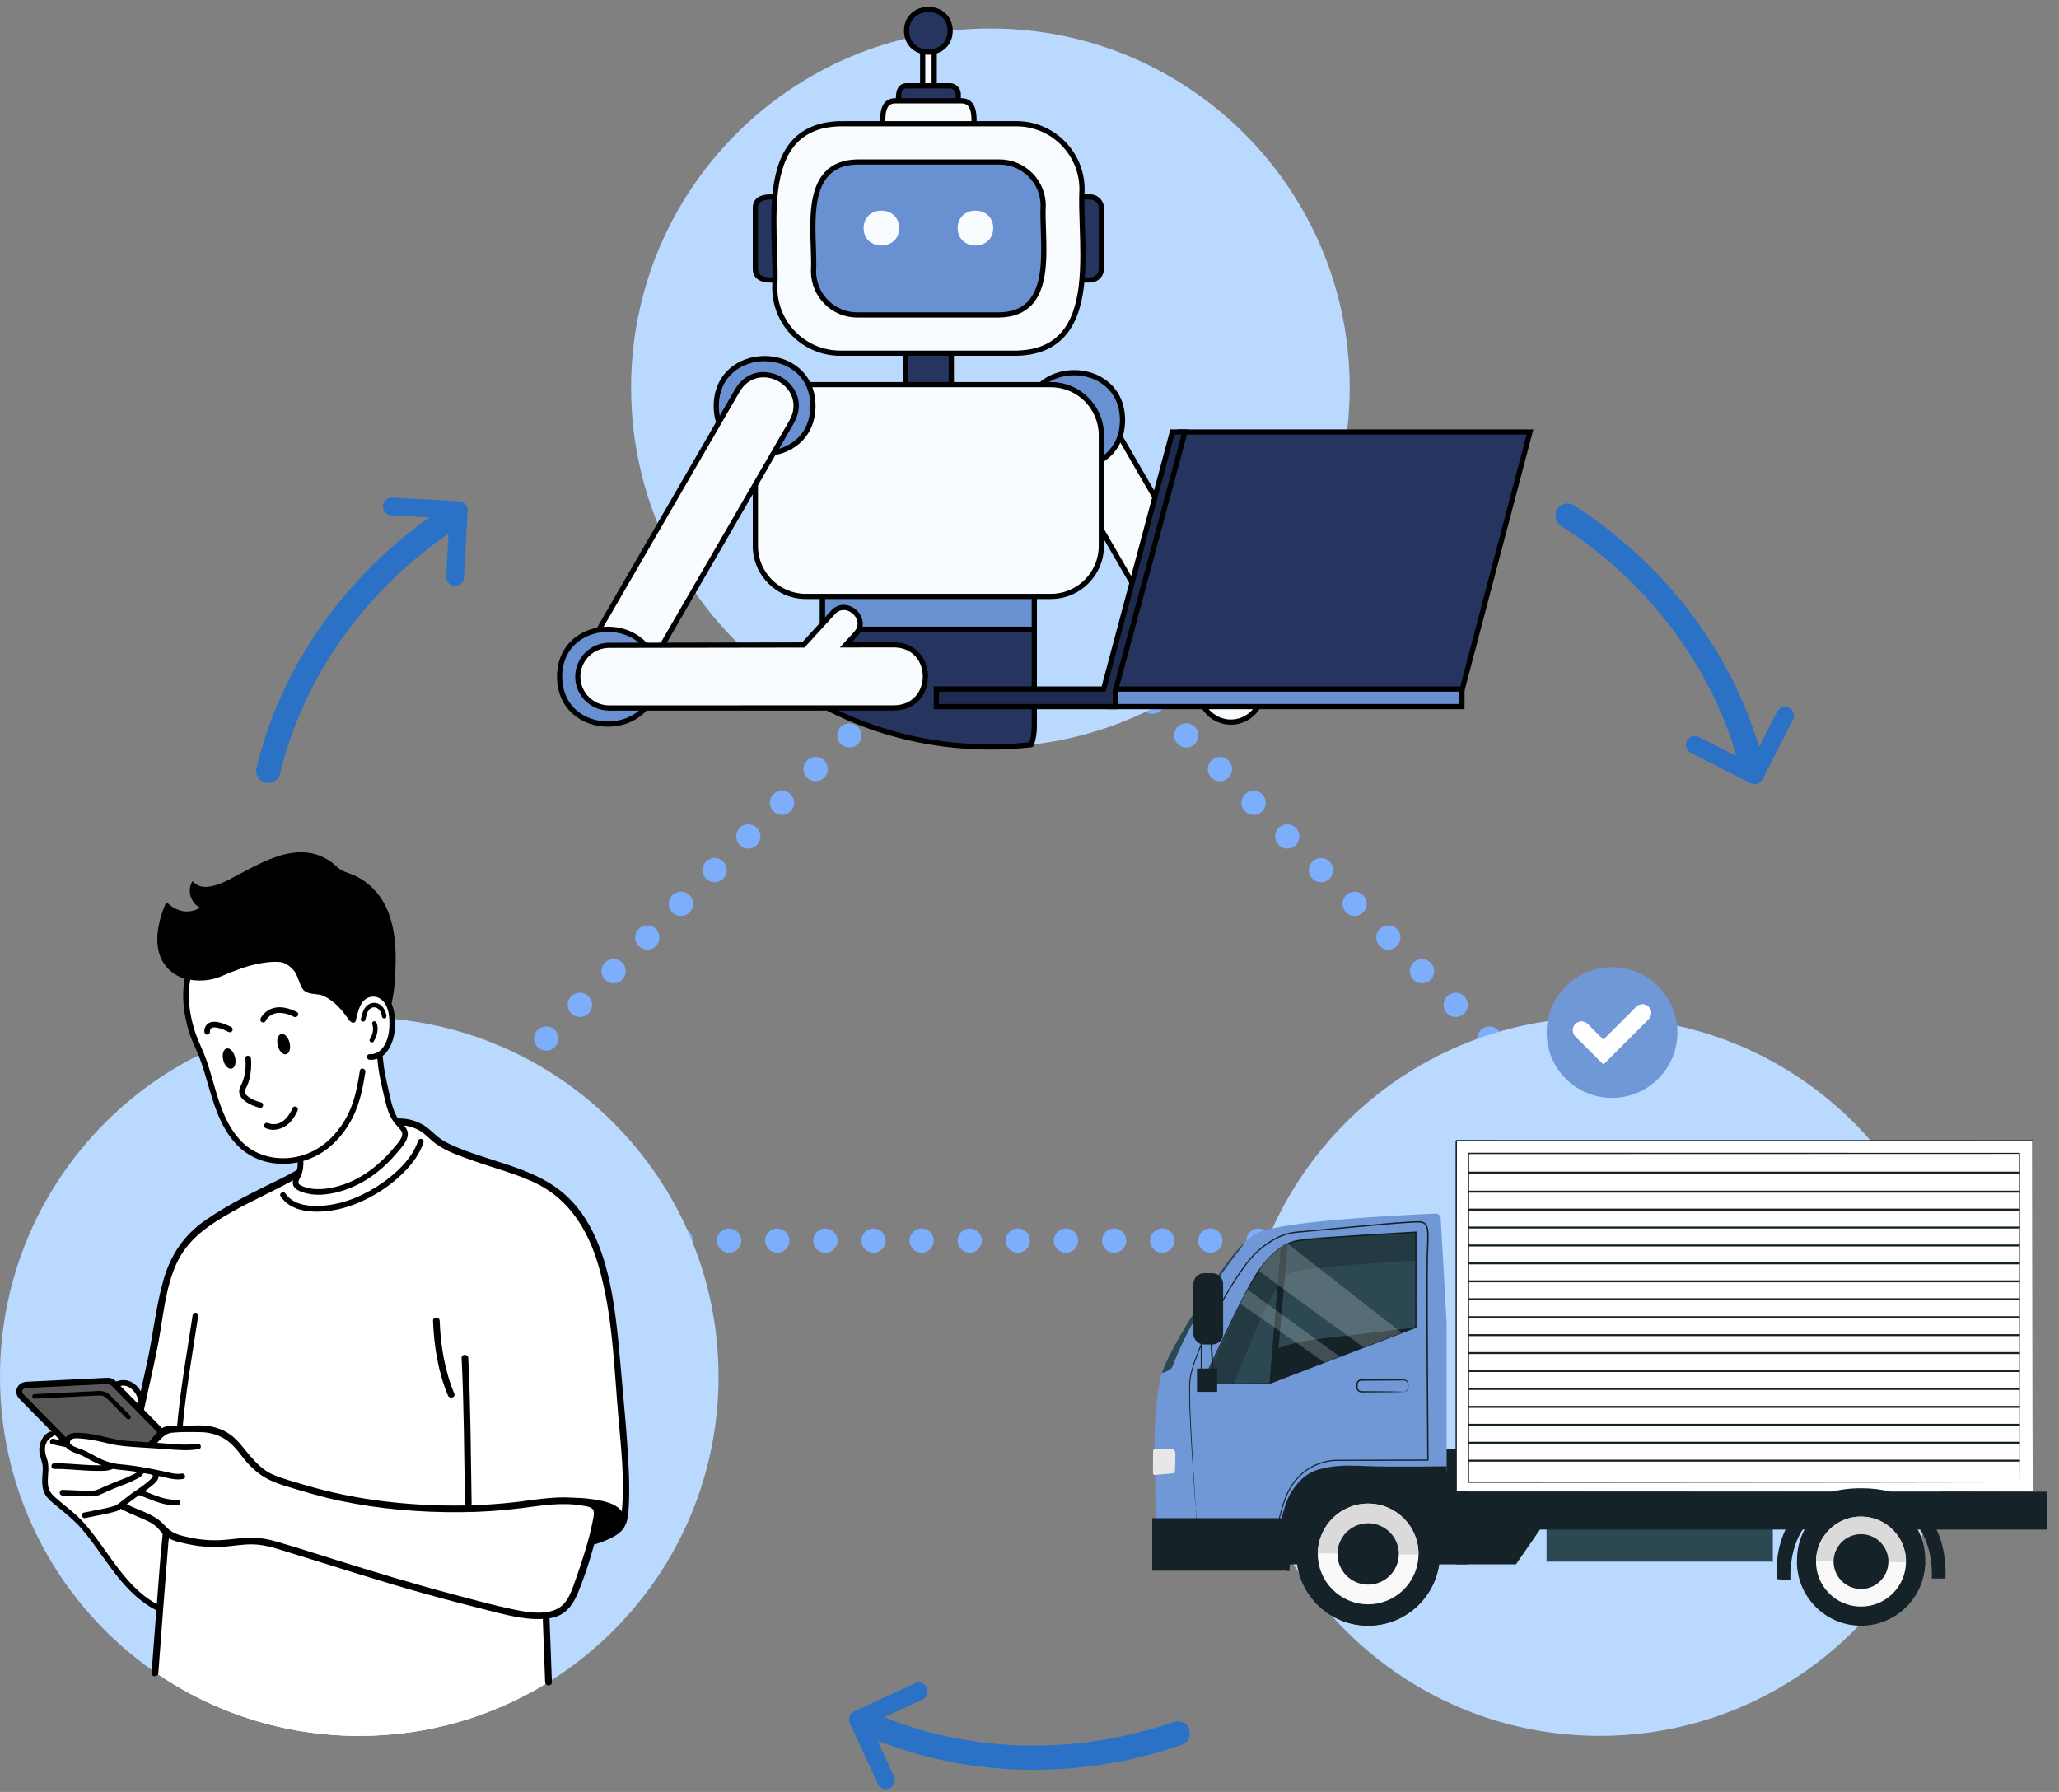 <svg width="162" height="141" viewBox="0 0 162 141" fill="none" xmlns="http://www.w3.org/2000/svg">
<rect x="0" y="0" width="162" height="141" fill="#808080" stroke="none"/>
<path d="M21.108 61.621C21.034 61.621 20.96 61.613 20.885 61.595C20.372 61.472 20.055 60.958 20.178 60.444C22.157 52.145 27.628 44.609 35.186 39.767C35.631 39.481 36.221 39.611 36.506 40.056C36.791 40.5 36.661 41.091 36.216 41.376C29.071 45.955 23.902 53.067 22.036 60.888C21.931 61.326 21.539 61.623 21.108 61.623V61.621Z" fill="#2B72C7"/>
<path d="M27.078 98.576C27.016 98.576 26.953 98.569 26.892 98.557C26.831 98.544 26.771 98.527 26.713 98.502C26.654 98.479 26.6 98.449 26.548 98.415C26.495 98.379 26.446 98.34 26.402 98.296C26.358 98.251 26.319 98.203 26.283 98.15C26.249 98.098 26.219 98.043 26.196 97.986C26.171 97.927 26.153 97.867 26.141 97.807C26.129 97.744 26.122 97.681 26.122 97.62C26.122 97.559 26.129 97.495 26.141 97.433C26.153 97.372 26.171 97.311 26.196 97.254C26.219 97.197 26.249 97.141 26.283 97.089C26.319 97.037 26.358 96.988 26.402 96.944C26.446 96.901 26.495 96.86 26.548 96.826C26.6 96.791 26.654 96.761 26.713 96.737C26.771 96.714 26.831 96.696 26.892 96.683C27.015 96.658 27.142 96.658 27.265 96.683C27.326 96.696 27.386 96.714 27.444 96.737C27.501 96.761 27.557 96.791 27.609 96.826C27.661 96.86 27.71 96.901 27.753 96.944C27.932 97.122 28.033 97.368 28.033 97.62C28.033 97.873 27.932 98.118 27.753 98.296C27.71 98.34 27.661 98.379 27.609 98.415C27.557 98.449 27.501 98.479 27.444 98.502C27.386 98.527 27.326 98.544 27.265 98.557C27.203 98.569 27.14 98.576 27.078 98.576Z" fill="#7CAEFB"/>
<path d="M29.051 95.644C28.677 95.27 28.677 94.666 29.051 94.293C29.424 93.919 30.029 93.919 30.403 94.293C30.775 94.666 30.775 95.27 30.403 95.644C30.216 95.83 29.971 95.924 29.726 95.924C29.481 95.924 29.237 95.83 29.051 95.644ZM31.701 92.993C31.327 92.621 31.327 92.016 31.701 91.642C32.074 91.269 32.678 91.269 33.053 91.642C33.425 92.016 33.425 92.621 33.053 92.993C32.865 93.18 32.621 93.273 32.377 93.273C32.132 93.273 31.887 93.18 31.701 92.993ZM34.351 90.343C33.977 89.971 33.977 89.365 34.351 88.992C34.724 88.619 35.328 88.619 35.702 88.992C36.075 89.365 36.075 89.971 35.702 90.343C35.515 90.53 35.271 90.623 35.027 90.623C34.782 90.623 34.538 90.53 34.351 90.343ZM37.001 87.694C36.628 87.319 36.628 86.715 37.001 86.342C37.373 85.969 37.98 85.969 38.352 86.342C38.725 86.715 38.725 87.319 38.352 87.694C38.165 87.88 37.921 87.973 37.676 87.973C37.432 87.973 37.188 87.88 37.001 87.694ZM39.651 85.044C39.278 84.669 39.278 84.065 39.651 83.692C40.025 83.318 40.63 83.318 41.002 83.692C41.376 84.065 41.376 84.669 41.002 85.044C40.816 85.229 40.572 85.323 40.326 85.323C40.082 85.323 39.838 85.229 39.651 85.044ZM42.302 82.392C41.928 82.02 41.928 81.415 42.302 81.041C42.675 80.668 43.279 80.668 43.653 81.041C44.026 81.415 44.026 82.02 43.653 82.392C43.466 82.579 43.222 82.672 42.978 82.672C42.732 82.672 42.487 82.579 42.302 82.392ZM44.952 79.743C44.578 79.37 44.578 78.765 44.952 78.391C45.324 78.018 45.931 78.018 46.303 78.391C46.676 78.765 46.676 79.37 46.303 79.743C46.116 79.93 45.872 80.022 45.627 80.022C45.383 80.022 45.139 79.93 44.952 79.743ZM47.602 77.093C47.229 76.72 47.229 76.114 47.602 75.741C47.974 75.368 48.581 75.368 48.953 75.741C49.327 76.114 49.327 76.72 48.953 77.093C48.766 77.28 48.522 77.372 48.277 77.372C48.033 77.372 47.789 77.28 47.602 77.093ZM50.252 74.443C49.879 74.07 49.879 73.464 50.252 73.091C50.626 72.718 51.23 72.718 51.603 73.091C51.977 73.464 51.977 74.07 51.603 74.443C51.416 74.628 51.172 74.723 50.927 74.723C50.683 74.723 50.439 74.628 50.252 74.443ZM52.901 71.791C52.529 71.419 52.529 70.814 52.901 70.441C53.276 70.067 53.88 70.067 54.253 70.441C54.627 70.814 54.627 71.419 54.253 71.791C54.067 71.978 53.823 72.073 53.577 72.073C53.333 72.073 53.089 71.978 52.901 71.791ZM55.553 69.141C55.179 68.769 55.179 68.164 55.553 67.79C55.925 67.417 56.53 67.417 56.904 67.79C57.277 68.164 57.277 68.769 56.904 69.141C56.717 69.329 56.473 69.421 56.228 69.421C55.983 69.421 55.738 69.329 55.553 69.141ZM58.203 66.492C57.83 66.119 57.83 65.513 58.203 65.14C58.575 64.767 59.181 64.767 59.554 65.14C59.927 65.513 59.927 66.119 59.554 66.492C59.367 66.679 59.123 66.772 58.878 66.772C58.634 66.772 58.39 66.679 58.203 66.492ZM60.852 63.842C60.48 63.469 60.48 62.863 60.852 62.49C61.227 62.116 61.831 62.116 62.204 62.49C62.578 62.863 62.578 63.469 62.204 63.842C62.018 64.027 61.773 64.122 61.528 64.122C61.284 64.122 61.039 64.027 60.852 63.842ZM63.502 61.192C63.13 60.818 63.13 60.213 63.502 59.84C63.876 59.466 64.481 59.466 64.854 59.84C65.228 60.213 65.228 60.818 64.854 61.192C64.668 61.377 64.422 61.472 64.178 61.472C63.934 61.472 63.689 61.377 63.502 61.192ZM66.153 58.541C65.779 58.168 65.779 57.563 66.153 57.19C66.526 56.816 67.131 56.816 67.505 57.19C67.878 57.563 67.878 58.168 67.505 58.541C67.318 58.728 67.074 58.821 66.829 58.821C66.585 58.821 66.339 58.728 66.153 58.541ZM68.803 55.891C68.431 55.518 68.431 54.912 68.803 54.539C69.176 54.166 69.781 54.166 70.155 54.539C70.528 54.912 70.528 55.518 70.155 55.891C69.968 56.078 69.724 56.171 69.479 56.171C69.235 56.171 68.99 56.078 68.803 55.891ZM71.453 53.241C71.081 52.867 71.081 52.262 71.453 51.889C71.827 51.517 72.432 51.517 72.805 51.889C73.178 52.262 73.178 52.867 72.805 53.241C72.618 53.428 72.374 53.521 72.129 53.521C71.885 53.521 71.64 53.428 71.453 53.241ZM74.103 50.591C73.731 50.217 73.731 49.612 74.103 49.239C74.477 48.865 75.082 48.865 75.455 49.239C75.829 49.612 75.829 50.217 75.455 50.591C75.269 50.777 75.023 50.871 74.779 50.871C74.535 50.871 74.29 50.777 74.103 50.591ZM76.754 47.941C76.38 47.567 76.38 46.962 76.754 46.588C77.127 46.215 77.732 46.215 78.106 46.588C78.479 46.962 78.479 47.567 78.106 47.941C77.919 48.127 77.675 48.221 77.429 48.221C77.185 48.221 76.94 48.127 76.754 47.941Z" fill="#7CAEFB"/>
<path d="M80.084 45.571C79.831 45.571 79.585 45.468 79.408 45.291C79.23 45.113 79.128 44.867 79.128 44.615C79.128 44.553 79.133 44.491 79.146 44.429C79.158 44.368 79.177 44.308 79.2 44.25C79.225 44.192 79.254 44.137 79.289 44.085C79.323 44.032 79.363 43.984 79.408 43.939C79.629 43.718 79.959 43.616 80.271 43.678C80.331 43.691 80.391 43.708 80.448 43.733C80.507 43.756 80.561 43.786 80.613 43.82C80.666 43.856 80.714 43.895 80.759 43.939C80.803 43.984 80.843 44.032 80.878 44.085C80.912 44.137 80.942 44.192 80.966 44.25C80.99 44.308 81.008 44.368 81.02 44.429C81.032 44.491 81.039 44.553 81.039 44.615C81.039 44.867 80.937 45.113 80.759 45.291C80.714 45.334 80.666 45.375 80.613 45.41C80.561 45.444 80.507 45.474 80.448 45.498C80.391 45.521 80.331 45.539 80.271 45.551C80.208 45.565 80.145 45.571 80.084 45.571Z" fill="#7CAEFB"/>
<path d="M129.759 95.646C129.387 95.272 129.387 94.667 129.759 94.294C130.133 93.921 130.738 93.921 131.111 94.294C131.484 94.667 131.484 95.272 131.111 95.646C130.924 95.832 130.68 95.926 130.435 95.926C130.191 95.926 129.946 95.832 129.759 95.646ZM127.109 92.995C126.737 92.622 126.737 92.017 127.109 91.643C127.482 91.271 128.087 91.271 128.461 91.643C128.834 92.017 128.834 92.622 128.461 92.995C128.274 93.182 128.03 93.275 127.785 93.275C127.541 93.275 127.295 93.182 127.109 92.995ZM124.458 90.345C124.085 89.972 124.085 89.366 124.458 88.993C124.832 88.621 125.437 88.621 125.81 88.993C126.184 89.366 126.184 89.972 125.81 90.345C125.624 90.532 125.378 90.625 125.134 90.625C124.89 90.625 124.645 90.532 124.458 90.345ZM121.808 87.695C121.436 87.322 121.436 86.716 121.808 86.344C122.182 85.971 122.787 85.971 123.16 86.344C123.534 86.716 123.534 87.322 123.16 87.695C122.973 87.882 122.728 87.975 122.484 87.975C122.24 87.975 121.995 87.882 121.808 87.695ZM119.158 85.045C118.786 84.671 118.786 84.066 119.158 83.694C119.531 83.32 120.137 83.32 120.51 83.694C120.883 84.066 120.883 84.671 120.51 85.045C120.323 85.231 120.079 85.325 119.834 85.325C119.59 85.325 119.345 85.231 119.158 85.045ZM116.508 82.395C116.134 82.021 116.134 81.416 116.508 81.042C116.881 80.67 117.487 80.67 117.86 81.042C118.233 81.416 118.233 82.021 117.86 82.395C117.673 82.581 117.429 82.674 117.184 82.674C116.94 82.674 116.695 82.581 116.508 82.395ZM113.859 79.744C113.485 79.371 113.485 78.765 113.859 78.392C114.231 78.02 114.836 78.02 115.21 78.392C115.583 78.765 115.583 79.371 115.21 79.744C115.023 79.931 114.779 80.024 114.534 80.024C114.289 80.024 114.044 79.931 113.859 79.744ZM111.207 77.094C110.835 76.722 110.835 76.115 111.207 75.743C111.581 75.37 112.186 75.37 112.559 75.743C112.933 76.115 112.933 76.722 112.559 77.094C112.373 77.281 112.129 77.374 111.885 77.374C111.639 77.374 111.394 77.281 111.207 77.094ZM108.558 74.444C108.185 74.07 108.185 73.465 108.558 73.093C108.932 72.72 109.536 72.72 109.909 73.093C110.283 73.465 110.283 74.07 109.909 74.444C109.723 74.63 109.478 74.724 109.233 74.724C108.989 74.724 108.745 74.63 108.558 74.444ZM105.908 71.793C105.534 71.42 105.534 70.816 105.908 70.442C106.28 70.069 106.885 70.069 107.259 70.442C107.632 70.816 107.632 71.42 107.259 71.793C107.072 71.98 106.828 72.074 106.583 72.074C106.339 72.074 106.095 71.98 105.908 71.793ZM103.258 69.143C102.884 68.77 102.884 68.166 103.258 67.792C103.63 67.419 104.235 67.419 104.609 67.792C104.982 68.166 104.982 68.77 104.609 69.143C104.422 69.33 104.178 69.423 103.934 69.423C103.689 69.423 103.443 69.33 103.258 69.143ZM100.608 66.493C100.234 66.121 100.234 65.516 100.608 65.142C100.981 64.769 101.585 64.769 101.959 65.142C102.332 65.516 102.332 66.121 101.959 66.493C101.772 66.68 101.528 66.773 101.282 66.773C101.038 66.773 100.793 66.68 100.608 66.493ZM97.957 63.843C97.584 63.469 97.584 62.864 97.957 62.492C98.329 62.118 98.936 62.118 99.308 62.492C99.682 62.864 99.682 63.469 99.308 63.843C99.123 64.029 98.877 64.123 98.632 64.123C98.388 64.123 98.144 64.029 97.957 63.843ZM95.307 61.194C94.934 60.819 94.934 60.215 95.307 59.842C95.679 59.468 96.286 59.468 96.658 59.842C97.032 60.215 97.032 60.819 96.658 61.194C96.471 61.379 96.227 61.473 95.983 61.473C95.738 61.473 95.494 61.379 95.307 61.194ZM92.657 58.542C92.284 58.169 92.284 57.565 92.657 57.191C93.029 56.818 93.634 56.818 94.008 57.191C94.381 57.565 94.381 58.169 94.008 58.542C93.821 58.729 93.577 58.822 93.332 58.822C93.088 58.822 92.844 58.729 92.657 58.542ZM90.007 55.892C89.633 55.52 89.633 54.915 90.007 54.541C90.38 54.168 90.984 54.168 91.358 54.541C91.731 54.915 91.731 55.52 91.358 55.892C91.171 56.079 90.927 56.172 90.683 56.172C90.437 56.172 90.193 56.079 90.007 55.892ZM87.356 53.242C86.983 52.87 86.983 52.264 87.356 51.891C87.73 51.518 88.335 51.518 88.707 51.891C89.081 52.264 89.081 52.87 88.707 53.242C88.522 53.429 88.276 53.522 88.031 53.522C87.787 53.522 87.543 53.429 87.356 53.242ZM84.706 50.593C84.333 50.218 84.333 49.614 84.706 49.241C85.079 48.867 85.685 48.867 86.057 49.241C86.43 49.614 86.43 50.218 86.057 50.593C85.87 50.778 85.626 50.872 85.382 50.872C85.137 50.872 84.893 50.778 84.706 50.593ZM82.056 47.943C81.683 47.569 81.683 46.964 82.056 46.591C82.429 46.217 83.035 46.217 83.407 46.591C83.78 46.964 83.78 47.569 83.407 47.943C83.22 48.128 82.976 48.222 82.732 48.222C82.487 48.222 82.243 48.128 82.056 47.943Z" fill="#7CAEFB"/>
<path d="M133.086 98.575C133.024 98.575 132.961 98.569 132.899 98.556C132.839 98.544 132.778 98.526 132.721 98.502C132.662 98.478 132.608 98.448 132.556 98.414C132.503 98.379 132.455 98.339 132.41 98.295C132.366 98.252 132.327 98.203 132.291 98.149C132.257 98.097 132.227 98.043 132.204 97.984C132.179 97.927 132.161 97.867 132.149 97.807C132.137 97.744 132.13 97.681 132.13 97.62C132.13 97.558 132.137 97.494 132.149 97.433C132.161 97.371 132.179 97.311 132.204 97.254C132.227 97.197 132.257 97.141 132.291 97.089C132.327 97.037 132.366 96.988 132.41 96.944C132.455 96.9 132.503 96.859 132.556 96.825C132.608 96.791 132.662 96.761 132.721 96.736C132.778 96.713 132.839 96.694 132.899 96.682C133.21 96.62 133.54 96.721 133.761 96.944C133.806 96.988 133.846 97.037 133.88 97.089C133.916 97.141 133.944 97.197 133.969 97.254C133.992 97.311 134.01 97.371 134.022 97.433C134.036 97.494 134.041 97.557 134.041 97.62C134.041 97.683 134.036 97.744 134.022 97.807C134.01 97.867 133.992 97.927 133.969 97.984C133.944 98.043 133.916 98.097 133.88 98.149C133.846 98.203 133.806 98.252 133.761 98.295C133.584 98.473 133.338 98.575 133.086 98.575Z" fill="#7CAEFB"/>
<path d="M128.347 97.62C128.347 97.091 128.776 96.664 129.303 96.664C129.831 96.664 130.258 97.091 130.258 97.62C130.258 98.148 129.831 98.575 129.303 98.575C128.776 98.575 128.347 98.148 128.347 97.62ZM124.561 97.62C124.561 97.091 124.989 96.664 125.517 96.664C126.044 96.664 126.473 97.091 126.473 97.62C126.473 98.148 126.044 98.575 125.517 98.575C124.989 98.575 124.561 98.148 124.561 97.62ZM120.776 97.62C120.776 97.091 121.203 96.664 121.731 96.664C122.258 96.664 122.687 97.091 122.687 97.62C122.687 98.148 122.258 98.575 121.731 98.575C121.203 98.575 120.776 98.148 120.776 97.62ZM116.99 97.62C116.99 97.091 117.417 96.664 117.946 96.664C118.472 96.664 118.901 97.091 118.901 97.62C118.901 98.148 118.472 98.575 117.946 98.575C117.417 98.575 116.99 98.148 116.99 97.62ZM113.203 97.62C113.203 97.091 113.632 96.664 114.158 96.664C114.687 96.664 115.115 97.091 115.115 97.62C115.115 98.148 114.687 98.575 114.158 98.575C113.632 98.575 113.203 98.148 113.203 97.62ZM109.417 97.62C109.417 97.091 109.844 96.664 110.373 96.664C110.901 96.664 111.328 97.091 111.328 97.62C111.328 98.148 110.901 98.575 110.373 98.575C109.844 98.575 109.417 98.148 109.417 97.62ZM105.631 97.62C105.631 97.091 106.059 96.664 106.587 96.664C107.115 96.664 107.543 97.091 107.543 97.62C107.543 98.148 107.115 98.575 106.587 98.575C106.059 98.575 105.631 98.148 105.631 97.62ZM101.846 97.62C101.846 97.091 102.273 96.664 102.801 96.664C103.33 96.664 103.757 97.091 103.757 97.62C103.757 98.148 103.33 98.575 102.801 98.575C102.273 98.575 101.846 98.148 101.846 97.62ZM98.06 97.62C98.06 97.091 98.487 96.664 99.016 96.664C99.543 96.664 99.971 97.091 99.971 97.62C99.971 98.148 99.543 98.575 99.016 98.575C98.487 98.575 98.06 98.148 98.06 97.62ZM94.273 97.62C94.273 97.091 94.701 96.664 95.228 96.664C95.757 96.664 96.184 97.091 96.184 97.62C96.184 98.148 95.757 98.575 95.228 98.575C94.701 98.575 94.273 98.148 94.273 97.62ZM90.487 97.62C90.487 97.091 90.916 96.664 91.442 96.664C91.971 96.664 92.398 97.091 92.398 97.62C92.398 98.148 91.971 98.575 91.442 98.575C90.916 98.575 90.487 98.148 90.487 97.62ZM86.701 97.62C86.701 97.091 87.13 96.664 87.657 96.664C88.185 96.664 88.612 97.091 88.612 97.62C88.612 98.148 88.185 98.575 87.657 98.575C87.13 98.575 86.701 98.148 86.701 97.62ZM82.915 97.62C82.915 97.091 83.343 96.664 83.871 96.664C84.398 96.664 84.827 97.091 84.827 97.62C84.827 98.148 84.398 98.575 83.871 98.575C83.343 98.575 82.915 98.148 82.915 97.62ZM79.13 97.62C79.13 97.091 79.557 96.664 80.085 96.664C80.612 96.664 81.041 97.091 81.041 97.62C81.041 98.148 80.612 98.575 80.085 98.575C79.557 98.575 79.13 98.148 79.13 97.62ZM75.344 97.62C75.344 97.091 75.771 96.664 76.299 96.664C76.826 96.664 77.254 97.091 77.254 97.62C77.254 98.148 76.826 98.575 76.299 98.575C75.771 98.575 75.344 98.148 75.344 97.62ZM71.558 97.62C71.558 97.091 71.986 96.664 72.514 96.664C73.041 96.664 73.468 97.091 73.468 97.62C73.468 98.148 73.041 98.575 72.514 98.575C71.986 98.575 71.558 98.148 71.558 97.62ZM67.771 97.62C67.771 97.091 68.2 96.664 68.727 96.664C69.255 96.664 69.682 97.091 69.682 97.62C69.682 98.148 69.255 98.575 68.727 98.575C68.2 98.575 67.771 98.148 67.771 97.62ZM63.985 97.62C63.985 97.091 64.413 96.664 64.941 96.664C65.469 96.664 65.897 97.091 65.897 97.62C65.897 98.148 65.469 98.575 64.941 98.575C64.413 98.575 63.985 98.148 63.985 97.62ZM60.2 97.62C60.2 97.091 60.627 96.664 61.155 96.664C61.684 96.664 62.111 97.091 62.111 97.62C62.111 98.148 61.684 98.575 61.155 98.575C60.627 98.575 60.2 98.148 60.2 97.62ZM56.414 97.62C56.414 97.091 56.841 96.664 57.369 96.664C57.896 96.664 58.325 97.091 58.325 97.62C58.325 98.148 57.896 98.575 57.369 98.575C56.841 98.575 56.414 98.148 56.414 97.62ZM52.627 97.62C52.627 97.091 53.055 96.664 53.582 96.664C54.111 96.664 54.538 97.091 54.538 97.62C54.538 98.148 54.111 98.575 53.582 98.575C53.055 98.575 52.627 98.148 52.627 97.62ZM48.841 97.62C48.841 97.091 49.27 96.664 49.797 96.664C50.325 96.664 50.752 97.091 50.752 97.62C50.752 98.148 50.325 98.575 49.797 98.575C49.27 98.575 48.841 98.148 48.841 97.62ZM45.055 97.62C45.055 97.091 45.484 96.664 46.011 96.664C46.539 96.664 46.967 97.091 46.967 97.62C46.967 98.148 46.539 98.575 46.011 98.575C45.484 98.575 45.055 98.148 45.055 97.62ZM41.269 97.62C41.269 97.091 41.698 96.664 42.225 96.664C42.753 96.664 43.181 97.091 43.181 97.62C43.181 98.148 42.753 98.575 42.225 98.575C41.698 98.575 41.269 98.148 41.269 97.62ZM37.484 97.62C37.484 97.091 37.911 96.664 38.439 96.664C38.966 96.664 39.395 97.091 39.395 97.62C39.395 98.148 38.966 98.575 38.439 98.575C37.911 98.575 37.484 98.148 37.484 97.62ZM33.698 97.62C33.698 97.091 34.125 96.664 34.654 96.664C35.181 96.664 35.609 97.091 35.609 97.62C35.609 98.148 35.181 98.575 34.654 98.575C34.125 98.575 33.698 98.148 33.698 97.62ZM29.912 97.62C29.912 97.091 30.339 96.664 30.868 96.664C31.395 96.664 31.822 97.091 31.822 97.62C31.822 98.148 31.395 98.575 30.868 98.575C30.339 98.575 29.912 98.148 29.912 97.62Z" fill="#7CAEFB"/>
<path d="M154.139 108.321C154.139 118.47 148.791 127.37 140.758 132.356C136.434 135.038 131.334 136.588 125.871 136.588C119.901 136.588 114.363 134.738 109.8 131.579C102.431 126.476 97.605 117.962 97.605 108.321C97.605 92.708 110.26 80.053 125.871 80.053C141.483 80.053 154.139 92.708 154.139 108.321Z" fill="#B9D9FF"/>
<path d="M76.702 33.084C76.678 33.104 76.761 33.044 76.731 33.062C76.718 33.07 76.704 33.081 76.69 33.09C76.646 33.119 76.6 33.145 76.554 33.17C76.537 33.178 76.521 33.185 76.504 33.193C76.472 33.209 76.549 33.178 76.489 33.2C76.448 33.215 76.407 33.23 76.365 33.242C76.323 33.254 76.283 33.264 76.242 33.272C76.233 33.273 76.152 33.286 76.206 33.279C76.178 33.283 76.152 33.284 76.125 33.287C75.882 33.303 75.674 33.26 75.448 33.144C75.104 32.968 74.823 32.685 74.589 32.381C74.517 32.285 74.398 32.236 74.286 32.301C74.193 32.356 74.133 32.509 74.207 32.605C74.588 33.104 75.087 33.592 75.732 33.705C76.1 33.769 76.475 33.714 76.806 33.54C76.881 33.5 76.951 33.454 77.016 33.4C77.109 33.324 77.096 33.166 77.016 33.086C76.925 32.995 76.796 33.01 76.702 33.086V33.084Z" fill="#F8FCFF"/>
<path d="M106.191 30.509C106.191 45.031 95.239 56.994 81.146 58.594C81.295 58.152 81.375 57.674 81.375 57.175V39.341C81.375 37.078 79.729 35.244 77.697 35.244H68.391C66.359 35.244 64.713 37.078 64.713 39.341V55.506C55.755 50.763 49.654 41.349 49.654 30.509C49.654 14.898 62.311 2.242 77.922 2.242C93.534 2.242 106.191 14.898 106.191 30.509Z" fill="#B9D9FF"/>
<path d="M81.378 39.339V57.173C81.378 57.673 81.298 58.151 81.149 58.593C81.118 58.597 81.085 58.6 81.053 58.604C81.008 58.609 80.962 58.615 80.917 58.619C79.934 58.723 78.936 58.776 77.926 58.776C76.915 58.776 75.917 58.723 74.934 58.619C71.274 58.234 67.823 57.151 64.716 55.505V39.339C64.716 37.077 66.362 35.242 68.394 35.242H77.701C79.732 35.242 81.378 37.077 81.378 39.339Z" fill="#26355F"/>
<path d="M77.924 58.982C76.92 58.982 75.907 58.928 74.911 58.823C71.291 58.442 67.827 57.387 64.619 55.686C64.552 55.651 64.51 55.581 64.51 55.505V39.339C64.51 36.968 66.252 35.037 68.392 35.037H77.699C79.84 35.037 81.582 36.968 81.582 39.339V57.173C81.582 57.685 81.501 58.184 81.341 58.658C81.317 58.732 81.251 58.786 81.174 58.796L81.078 58.807C81.029 58.812 80.981 58.818 80.933 58.823C79.942 58.928 78.928 58.982 77.923 58.982H77.924ZM64.919 55.383C68.051 57.025 71.427 58.047 74.955 58.416C76.915 58.623 78.935 58.623 80.895 58.416C80.929 58.414 80.962 58.41 80.993 58.406C81.112 58.011 81.172 57.597 81.172 57.174V39.34C81.172 37.194 79.615 35.448 77.699 35.448H68.392C66.477 35.448 64.919 37.194 64.919 39.34V55.383Z" fill="black"/>
<path d="M96.845 56.819C95.995 56.819 95.166 56.378 94.709 55.588L82.379 34.291C81.697 33.113 82.099 31.605 83.278 30.922C84.456 30.24 85.964 30.642 86.647 31.82L98.976 53.117C99.659 54.295 99.256 55.803 98.078 56.486C97.689 56.711 97.264 56.818 96.845 56.818" fill="#F8FCFF"/>
<path d="M96.845 57.023C95.893 57.023 95.007 56.513 94.531 55.691L82.201 34.395C81.844 33.778 81.748 33.058 81.933 32.369C82.117 31.679 82.558 31.103 83.175 30.745C84.45 30.008 86.087 30.444 86.824 31.719L99.153 53.015C99.891 54.29 99.455 55.927 98.18 56.664C97.773 56.899 97.312 57.025 96.843 57.025L96.845 57.023ZM84.509 30.795C84.125 30.795 83.734 30.893 83.38 31.099C82.857 31.402 82.483 31.889 82.327 32.474C82.171 33.057 82.252 33.667 82.555 34.19L94.884 55.486C95.287 56.182 96.038 56.615 96.843 56.615C97.239 56.615 97.63 56.51 97.974 56.31C99.052 55.687 99.422 54.3 98.798 53.221L86.469 31.925C86.05 31.201 85.29 30.797 84.509 30.797V30.795Z" fill="black"/>
<path d="M88.32 33.056C88.298 38.03 80.735 38.03 80.713 33.056C80.735 28.083 88.298 28.083 88.32 33.056Z" fill="#6991D1"/>
<path d="M84.514 36.992C83.471 36.992 82.497 36.642 81.771 36.009C80.949 35.291 80.512 34.271 80.507 33.057C80.512 31.842 80.949 30.822 81.772 30.104C82.499 29.471 83.474 29.121 84.515 29.121C85.558 29.121 86.532 29.471 87.258 30.104C88.08 30.821 88.517 31.842 88.522 33.056C88.517 34.271 88.08 35.292 87.257 36.009C86.53 36.642 85.555 36.992 84.514 36.992ZM84.514 29.531C82.788 29.531 80.926 30.634 80.915 33.057C80.926 35.477 82.788 36.582 84.514 36.582C86.24 36.582 88.102 35.479 88.112 33.057C88.102 30.635 86.24 29.532 84.514 29.532V29.531Z" fill="black"/>
<path d="M73.503 2.422H72.597V7.931H73.503V2.422Z" fill="#F8FCFF"/>
<path d="M73.707 8.135H72.391V2.217H73.707V8.135ZM72.8 7.725H73.297V2.626H72.8V7.725Z" fill="black"/>
<path d="M70.703 8.458C70.734 7.92 70.49 6.73 71.358 6.746H74.74C75.1 6.746 75.395 7.041 75.395 7.402C75.363 7.939 75.608 9.13 74.74 9.114H71.358C70.997 9.114 70.703 8.819 70.703 8.458Z" fill="#26355F"/>
<path d="M74.756 9.32C74.749 9.32 74.741 9.32 74.734 9.32V9.312C74.632 9.32 74.47 9.32 74.21 9.32H71.357C70.882 9.32 70.497 8.934 70.497 8.46V8.448C70.502 8.354 70.498 8.229 70.494 8.097C70.479 7.642 70.461 7.076 70.772 6.76C70.919 6.612 71.117 6.538 71.36 6.543V6.547C71.405 6.543 71.453 6.543 71.502 6.543H74.739C75.214 6.543 75.599 6.93 75.599 7.403C75.593 7.51 75.597 7.634 75.601 7.766C75.616 8.221 75.634 8.788 75.323 9.103C75.181 9.246 74.991 9.32 74.756 9.32ZM74.739 8.911C74.871 8.912 74.966 8.882 75.031 8.816C75.219 8.625 75.204 8.136 75.192 7.78C75.188 7.638 75.182 7.504 75.189 7.391C75.189 7.155 74.987 6.953 74.737 6.953C74.738 6.953 71.387 6.953 71.356 6.953C71.22 6.95 71.127 6.981 71.063 7.047C70.875 7.238 70.89 7.727 70.902 8.083C70.906 8.222 70.91 8.354 70.905 8.465C70.908 8.711 71.11 8.911 71.356 8.911C71.356 8.911 74.706 8.911 74.737 8.911H74.739Z" fill="black"/>
<path d="M61.607 22.028C60.896 22.002 59.415 22.272 59.434 21.15V16.379C59.413 15.262 60.896 15.521 61.607 15.501C62.09 15.501 62.485 15.895 62.485 16.379V21.151C62.485 21.635 62.09 22.029 61.607 22.029" fill="#26355F"/>
<path d="M60.817 22.244C60.327 22.244 59.811 22.192 59.497 21.88C59.312 21.699 59.222 21.452 59.228 21.146V16.377C59.222 16.075 59.312 15.83 59.497 15.647C59.898 15.249 60.63 15.271 61.215 15.289C61.356 15.293 61.49 15.297 61.599 15.294C62.201 15.294 62.687 15.78 62.687 16.377V21.15C62.687 21.747 62.201 22.233 61.605 22.233H61.598C61.484 22.229 61.344 22.233 61.195 22.237C61.074 22.241 60.947 22.244 60.817 22.244ZM60.836 15.692C60.429 15.692 59.996 15.73 59.785 15.939C59.682 16.04 59.633 16.183 59.637 16.374V21.15C59.633 21.345 59.682 21.488 59.785 21.59C60.058 21.858 60.682 21.842 61.184 21.827C61.338 21.823 61.483 21.819 61.609 21.823C61.979 21.822 62.278 21.52 62.278 21.15V16.377C62.278 16.006 61.976 15.704 61.605 15.704C61.49 15.707 61.351 15.704 61.203 15.699C61.089 15.694 60.963 15.692 60.835 15.692H60.836Z" fill="black"/>
<path d="M85.779 22.028C85.068 22.002 83.587 22.272 83.606 21.15V16.379C83.585 15.262 85.068 15.521 85.779 15.501C86.262 15.501 86.657 15.895 86.657 16.379V21.151C86.657 21.635 86.262 22.029 85.779 22.029" fill="#26355F"/>
<path d="M84.99 22.244C84.5 22.244 83.984 22.192 83.669 21.88C83.484 21.699 83.394 21.452 83.4 21.146H83.405C83.4 21.088 83.4 21.022 83.4 20.944V16.377C83.394 16.075 83.484 15.83 83.669 15.647C84.07 15.249 84.802 15.271 85.387 15.289C85.528 15.293 85.66 15.297 85.771 15.294C86.373 15.294 86.859 15.78 86.859 16.377V21.15C86.859 21.747 86.373 22.233 85.776 22.233H85.77C85.655 22.229 85.516 22.233 85.367 22.237C85.245 22.241 85.118 22.244 84.989 22.244H84.99ZM83.811 20.945H83.815L83.811 21.154C83.806 21.346 83.856 21.488 83.958 21.59C84.231 21.86 84.855 21.842 85.357 21.827C85.51 21.823 85.656 21.819 85.782 21.823C86.152 21.822 86.451 21.52 86.451 21.15V16.377C86.451 16.006 86.149 15.704 85.778 15.704C85.663 15.707 85.524 15.704 85.376 15.699C84.894 15.685 84.235 15.665 83.958 15.938C83.856 16.039 83.806 16.182 83.811 16.373C83.811 16.376 83.811 20.032 83.811 20.944V20.945Z" fill="black"/>
<path d="M69.466 10.542C69.516 9.721 69.141 7.905 70.467 7.93H75.625C76.945 7.904 76.583 9.721 76.624 10.542C76.624 11.092 76.174 11.541 75.625 11.541H70.467C69.917 11.541 69.468 11.09 69.468 10.542" fill="#F8FCFF"/>
<path d="M75.625 11.745H70.467C69.802 11.745 69.261 11.205 69.261 10.541V10.529C69.271 10.38 69.264 10.188 69.257 9.984C69.235 9.311 69.208 8.474 69.652 8.024C69.854 7.819 70.13 7.719 70.469 7.725V7.73C70.53 7.725 70.603 7.725 70.687 7.725H75.622C75.956 7.719 76.232 7.819 76.434 8.024C76.882 8.478 76.855 9.325 76.831 10.005C76.825 10.201 76.819 10.387 76.826 10.53C76.826 11.205 76.285 11.745 75.622 11.745H75.625ZM69.672 10.547C69.675 10.982 70.031 11.336 70.468 11.336H75.626C76.064 11.336 76.422 10.979 76.422 10.541C76.414 10.391 76.421 10.197 76.427 9.992C76.448 9.39 76.472 8.641 76.147 8.312C76.026 8.189 75.859 8.13 75.63 8.134C75.626 8.134 70.505 8.134 70.469 8.134C70.24 8.13 70.068 8.188 69.947 8.31C69.627 8.635 69.65 9.375 69.669 9.969C69.676 10.18 69.683 10.379 69.674 10.545L69.672 10.547Z" fill="black"/>
<path d="M72.237 24.212C73.057 24.262 74.873 23.888 74.848 25.213V30.371C74.874 31.691 73.057 31.329 72.237 31.37C71.686 31.37 71.237 30.92 71.237 30.371V25.213C71.237 24.663 71.688 24.214 72.237 24.214" fill="#26355F"/>
<path d="M73.257 31.59C73.091 31.59 72.927 31.585 72.772 31.579C72.577 31.573 72.391 31.567 72.246 31.574C71.919 31.578 71.613 31.448 71.385 31.22C71.157 30.992 71.031 30.691 71.031 30.37V25.212C71.031 24.547 71.572 24.006 72.237 24.006H72.249C72.398 24.016 72.59 24.009 72.795 24.002C73.468 23.98 74.305 23.953 74.756 24.397C74.96 24.599 75.06 24.873 75.055 25.215H75.049C75.055 25.275 75.055 25.348 75.055 25.432V30.367C75.061 30.703 74.96 30.977 74.756 31.179C74.405 31.525 73.82 31.587 73.259 31.587L73.257 31.59ZM72.398 31.162C72.515 31.162 72.648 31.166 72.785 31.171C73.388 31.192 74.137 31.216 74.466 30.891C74.589 30.77 74.648 30.6 74.642 30.374C74.642 30.37 74.642 26.374 74.642 25.417H74.638L74.642 25.208C74.646 24.981 74.589 24.811 74.466 24.69C74.141 24.371 73.403 24.394 72.807 24.413C72.596 24.42 72.397 24.427 72.231 24.417C71.796 24.42 71.442 24.776 71.442 25.213V30.371C71.442 30.583 71.525 30.782 71.676 30.932C71.826 31.082 72.025 31.166 72.237 31.166C72.286 31.163 72.341 31.162 72.399 31.162H72.398Z" fill="black"/>
<path d="M79.975 27.791H66.118C63.281 27.791 60.96 25.47 60.96 22.633C61.187 18.23 59.318 9.879 66.118 9.734H79.975C82.812 9.734 85.133 12.055 85.133 14.892C84.906 19.295 86.775 27.646 79.975 27.791Z" fill="#F8FCFF"/>
<path d="M79.976 27.995H66.118C63.16 27.995 60.755 25.59 60.755 22.633C60.797 21.796 60.766 20.824 60.732 19.793C60.625 16.596 60.505 12.971 62.399 10.972C63.274 10.048 64.523 9.563 66.113 9.529V9.54C66.225 9.529 66.407 9.529 66.713 9.529H79.973C82.93 9.529 85.336 11.935 85.336 14.892C85.293 15.729 85.325 16.701 85.359 17.732C85.465 20.929 85.585 24.553 83.692 26.552C82.817 27.476 81.568 27.961 79.977 27.995H79.975H79.976ZM79.973 9.94C79.835 9.94 66.179 9.94 66.118 9.94C64.624 9.972 63.503 10.402 62.695 11.255C60.92 13.129 61.038 16.663 61.14 19.781C61.174 20.82 61.207 21.801 61.163 22.644C61.163 25.364 63.386 27.586 66.116 27.586H79.97C81.467 27.553 82.586 27.123 83.394 26.271C85.169 24.396 85.052 20.863 84.949 17.745C84.915 16.706 84.882 15.725 84.926 14.882C84.926 12.161 82.703 9.94 79.973 9.94Z" fill="black"/>
<path d="M78.64 24.782H67.447C65.556 24.782 64.009 23.235 64.009 21.344C64.16 18.409 62.914 12.842 67.447 12.746H78.64C80.531 12.746 82.078 14.293 82.078 16.184C81.926 19.119 83.172 24.686 78.64 24.782Z" fill="#6991D1"/>
<path d="M78.641 24.986H67.447C65.438 24.986 63.804 23.352 63.804 21.344C63.833 20.786 63.811 20.139 63.788 19.452C63.717 17.307 63.636 14.877 64.917 13.524C65.513 12.895 66.362 12.563 67.441 12.541V12.546C67.485 12.541 67.53 12.541 67.571 12.541H78.638C80.647 12.541 82.281 14.175 82.281 16.183C82.252 16.742 82.274 17.389 82.297 18.076C82.368 20.22 82.449 22.651 81.168 24.003C80.572 24.633 79.722 24.965 78.644 24.986H78.641ZM78.638 12.949C78.638 12.949 67.492 12.949 67.445 12.949C66.47 12.97 65.739 13.249 65.213 13.805C64.05 15.034 64.126 17.374 64.196 19.438C64.219 20.133 64.241 20.788 64.212 21.354C64.212 23.125 65.663 24.577 67.447 24.577H78.637C79.615 24.555 80.347 24.275 80.871 23.721C82.034 22.492 81.956 20.152 81.888 18.088C81.865 17.393 81.843 16.738 81.871 16.172C81.871 14.4 80.42 12.949 78.637 12.949H78.638Z" fill="black"/>
<path d="M74.757 2.42C74.748 4.661 71.342 4.661 71.332 2.42C71.342 0.18 74.748 0.18 74.757 2.42Z" fill="#26355F"/>
<path d="M73.044 4.306C72.095 4.306 71.131 3.659 71.126 2.422C71.131 1.184 72.095 0.537 73.044 0.537C73.993 0.537 74.957 1.184 74.962 2.421C74.957 3.659 73.993 4.306 73.044 4.306ZM73.044 0.947C72.321 0.947 71.541 1.408 71.535 2.422C71.54 3.435 72.321 3.897 73.044 3.897C73.768 3.897 74.547 3.435 74.553 2.421C74.547 1.408 73.768 0.945 73.044 0.945V0.947Z" fill="black"/>
<path d="M70.748 17.947C70.74 19.778 67.956 19.778 67.949 17.947C67.957 16.116 70.741 16.116 70.748 17.947Z" fill="#F8FCFF"/>
<path d="M78.146 17.947C78.138 19.778 75.355 19.778 75.348 17.947C75.356 16.116 78.139 16.116 78.146 17.947Z" fill="#F8FCFF"/>
<path d="M81.378 38.656V49.513H64.716V38.656C64.716 36.773 66.364 35.244 68.394 35.244H77.701C79.732 35.244 81.378 36.772 81.378 38.656Z" fill="#6991D1"/>
<path d="M81.582 49.718H64.51V38.656C64.51 36.662 66.252 35.039 68.392 35.039H77.699C79.84 35.039 81.582 36.661 81.582 38.656V49.718ZM64.919 49.308H81.172V38.656C81.172 36.888 79.615 35.449 77.699 35.449H68.392C66.477 35.449 64.919 36.888 64.919 38.656V49.308Z" fill="black"/>
<path d="M86.653 34.236V42.959C86.653 45.152 84.876 46.929 82.683 46.929H63.404C61.211 46.929 59.434 45.152 59.434 42.959V34.236C59.434 32.043 61.211 30.266 63.404 30.266H82.683C84.876 30.266 86.653 32.043 86.653 34.236Z" fill="#F8FCFF"/>
<path d="M82.682 47.134H63.402C61.101 47.134 59.227 45.261 59.227 42.959V34.235C59.227 31.934 61.101 30.061 63.402 30.061H82.682C84.984 30.061 86.857 31.934 86.857 34.235V42.959C86.857 45.261 84.984 47.134 82.682 47.134ZM63.402 30.471C61.326 30.471 59.637 32.16 59.637 34.237V42.961C59.637 45.037 61.326 46.726 63.402 46.726H82.682C84.758 46.726 86.447 45.037 86.447 42.961V34.237C86.447 32.16 84.758 30.471 82.682 30.471H63.402Z" fill="black"/>
<path d="M63.965 31.947C63.943 36.92 56.379 36.92 56.357 31.947C56.379 26.973 63.943 26.973 63.965 31.947Z" fill="#6991D1"/>
<path d="M60.158 35.882C59.115 35.882 58.142 35.533 57.416 34.899C56.594 34.181 56.157 33.161 56.151 31.948C56.157 30.733 56.594 29.713 57.417 28.995C58.143 28.361 59.118 28.012 60.16 28.012C61.203 28.012 62.176 28.361 62.902 28.995C63.724 29.713 64.161 30.733 64.167 31.946C64.161 33.161 63.724 34.182 62.901 34.899C62.175 35.533 61.2 35.882 60.158 35.882ZM60.158 28.421C58.433 28.421 56.57 29.524 56.559 31.948C56.57 34.368 58.433 35.473 60.158 35.473C61.884 35.473 63.746 34.37 63.757 31.948C63.746 29.526 61.884 28.423 60.158 28.423V28.421Z" fill="black"/>
<path d="M47.824 55.71C45.989 55.753 44.715 53.591 45.693 52.007L58.022 30.711C59.688 27.94 63.869 30.343 62.29 33.182L49.96 54.478C49.503 55.267 48.676 55.71 47.824 55.71Z" fill="#F8FCFF"/>
<path d="M47.774 55.915C46.862 55.915 46.003 55.399 45.52 54.558C45.025 53.695 45.024 52.701 45.52 51.9L45.524 51.903C45.552 51.845 45.596 51.77 45.656 51.666L57.847 30.609C58.78 29.057 60.384 29.034 61.48 29.667C62.574 30.299 63.351 31.701 62.471 33.282L62.467 33.28C62.439 33.338 62.395 33.415 62.331 33.524L50.139 54.581C49.664 55.403 48.778 55.913 47.828 55.913C47.81 55.913 47.791 55.913 47.774 55.913V55.915ZM60.069 29.69C59.385 29.69 58.684 30.009 58.198 30.817C58.077 31.026 45.903 52.054 45.87 52.11C45.453 52.787 45.455 53.624 45.874 54.355C46.292 55.082 47.044 55.523 47.82 55.505H47.825C48.631 55.505 49.382 55.072 49.784 54.376C49.907 54.163 62.082 33.136 62.114 33.08C62.858 31.744 62.2 30.557 61.274 30.022C60.916 29.816 60.496 29.692 60.069 29.692V29.69Z" fill="black"/>
<path d="M51.638 53.244C51.616 58.217 44.053 58.217 44.031 53.244C44.053 48.27 51.616 48.27 51.638 53.244Z" fill="#6991D1"/>
<path d="M47.832 57.179C46.789 57.179 45.816 56.83 45.089 56.196C44.267 55.478 43.831 54.458 43.825 53.245C43.831 52.029 44.268 51.008 45.091 50.291C45.817 49.658 46.792 49.309 47.834 49.309C48.877 49.309 49.85 49.658 50.576 50.291C51.398 51.008 51.835 52.029 51.84 53.243C51.835 54.458 51.398 55.479 50.575 56.196C49.849 56.83 48.874 57.179 47.832 57.179ZM47.832 49.718C46.107 49.718 44.244 50.821 44.233 53.245C44.244 55.665 46.107 56.77 47.832 56.77C49.558 56.77 51.42 55.666 51.431 53.245C51.42 50.823 49.558 49.719 47.832 49.719V49.718Z" fill="black"/>
<path d="M70.361 50.74L66.546 50.747L67.347 49.869C68.442 48.703 66.587 47.009 65.526 48.207L63.202 50.753L47.929 50.777C46.567 50.777 45.464 51.882 45.464 53.243C45.464 54.604 46.568 55.708 47.929 55.708L70.37 55.703C73.632 55.642 73.623 50.788 70.361 50.739" fill="#F8FCFF"/>
<path d="M47.928 55.914C46.455 55.914 45.258 54.716 45.258 53.244C45.258 51.772 46.456 50.574 47.928 50.574L63.111 50.549L65.01 48.467C65.193 48.267 65.303 48.146 65.377 48.077L65.37 48.071C65.718 47.678 66.177 47.52 66.66 47.622C67.193 47.737 67.66 48.163 67.822 48.683C67.97 49.155 67.854 49.626 67.493 50.01L67.007 50.542L70.361 50.537C72.181 50.564 73.011 51.947 73.014 53.219C73.017 54.492 72.189 55.876 70.371 55.91L47.927 55.916L47.928 55.914ZM66.378 48.002C66.166 48.002 65.914 48.077 65.677 48.343C65.657 48.366 63.352 50.891 63.352 50.891L63.291 50.957L47.928 50.982C46.68 50.982 45.666 51.996 45.666 53.243C45.666 54.489 46.68 55.504 47.927 55.504L70.367 55.498C71.906 55.469 72.606 54.295 72.605 53.217C72.603 52.138 71.899 50.968 70.357 50.944L66.079 50.95L67.193 49.729C67.52 49.38 67.503 49.032 67.432 48.803C67.314 48.425 66.961 48.104 66.574 48.021C66.514 48.008 66.447 47.999 66.376 47.999L66.378 48.002Z" fill="black"/>
<path d="M115.023 54.32H87.291L92.812 33.992H120.377L115.023 54.32Z" fill="#26355F"/>
<path d="M115.181 54.525H87.023L92.656 33.787H120.643L115.181 54.525ZM87.559 54.115H114.866L120.112 34.197H92.969L87.559 54.115Z" fill="black"/>
<path d="M115.027 54.219H87.294V55.599H115.027V54.219Z" fill="#6991D1"/>
<path d="M115.23 55.803H87.088V54.014H115.23V55.803ZM87.498 55.394H114.821V54.423H87.498V55.394Z" fill="black"/>
<path d="M93.233 33.992H92.24L86.832 54.219H73.671V55.599H87.756V54.365L93.233 33.992Z" fill="#1D2B4F"/>
<path d="M87.959 55.804H73.465V54.014H86.673L92.081 33.787H93.498L87.959 54.392V55.805V55.804ZM73.874 55.394H87.55V54.338L87.557 54.312L92.964 34.197H92.396L86.989 54.424H73.876V55.394H73.874Z" fill="black"/>
<path d="M56.535 108.321C56.535 118.47 51.186 127.37 43.153 132.356C38.83 135.038 33.729 136.588 28.267 136.588C22.297 136.588 16.758 134.738 12.195 131.579C4.826 126.476 0 117.962 0 108.321C0 92.708 12.655 80.053 28.267 80.053C43.878 80.053 56.535 92.708 56.535 108.321Z" fill="#B9D9FF"/>
<path d="M4.015 112.863C3.449 113.104 3.213 113.828 3.358 114.424C3.407 114.628 3.492 114.823 3.54 115.026C3.637 115.441 3.578 115.874 3.555 116.299C3.531 116.723 3.552 117.175 3.78 117.534C3.899 117.72 4.065 117.869 4.23 118.015C4.977 118.676 5.776 119.222 6.447 119.978C7.119 120.734 7.725 121.599 8.323 122.44C9.331 123.858 10.401 125.294 11.884 126.203C12.266 126.438 12.676 126.636 13.114 126.725C13.3 126.762 13.499 126.778 13.671 126.7C13.825 126.629 13.936 126.492 14.035 126.355C15.017 125.006 15.421 123.328 15.686 121.68C15.775 121.13 15.851 120.575 15.831 120.016C15.807 119.35 15.646 118.688 15.36 118.084C15.062 117.459 14.408 117.05 13.773 116.771C13.138 116.493 12.461 116.284 11.912 115.862C11.51 115.553 11.188 115.127 11.059 114.637C10.97 114.297 10.977 113.941 10.947 113.592C10.871 112.688 10.547 111.806 10.02 111.067C9.798 110.756 9.497 110.447 9.115 110.427C8.807 110.409 8.517 110.587 8.295 110.802C8.072 111.018 7.892 111.275 7.658 111.478C6.777 112.248 5.389 112.075 4.397 112.695" fill="white"/>
<path d="M4.012 112.862C3.446 113.104 3.21 113.827 3.355 114.424C3.404 114.627 3.489 114.823 3.537 115.026C3.634 115.441 3.575 115.874 3.552 116.298C3.528 116.723 3.549 117.175 3.777 117.534C3.896 117.72 4.062 117.868 4.227 118.015C4.974 118.675 5.773 119.221 6.445 119.978C7.116 120.734 7.722 121.598 8.32 122.439C9.328 123.858 10.398 125.294 11.881 126.203C12.263 126.438 12.673 126.636 13.111 126.725C13.297 126.761 13.496 126.778 13.668 126.7C13.822 126.629 13.933 126.491 14.032 126.355C15.014 125.006 15.418 123.328 15.683 121.68C15.772 121.13 15.848 120.574 15.828 120.016C15.804 119.35 15.643 118.688 15.357 118.084C15.059 117.459 14.405 117.049 13.77 116.771C13.136 116.492 12.458 116.283 11.91 115.862C11.607 115.629 11.348 115.331 11.183 114.985C11.018 114.64 11.079 114.423 11.092 114.068C11.122 113.169 11.168 112.271 11.2 111.373C11.219 110.808 11.2 110.221 10.959 109.709C10.719 109.197 10.206 108.775 9.639 108.802C9.276 108.82 8.941 109.016 8.682 109.27C8.423 109.524 8.225 109.834 8.023 110.134C7.604 110.758 7.115 111.537 6.501 111.987C6.23 112.185 5.782 112.199 5.456 112.281C5.087 112.373 4.719 112.491 4.394 112.693" fill="white"/>
<path d="M3.899 112.67C3.312 112.937 3.035 113.63 3.1 114.246C3.145 114.666 3.354 115.039 3.365 115.466C3.376 115.884 3.302 116.3 3.324 116.718C3.345 117.106 3.442 117.481 3.686 117.788C3.93 118.096 4.285 118.365 4.599 118.621C5.252 119.158 5.902 119.683 6.455 120.328C7.545 121.603 8.404 123.056 9.481 124.342C9.984 124.941 10.533 125.499 11.155 125.974C11.778 126.449 12.542 126.946 13.335 126.976C13.749 126.993 14.011 126.758 14.239 126.443C14.467 126.127 14.671 125.779 14.844 125.424C15.192 124.709 15.436 123.948 15.618 123.174C15.809 122.359 15.966 121.52 16.032 120.684C16.097 119.849 15.97 118.948 15.625 118.145C15.324 117.45 14.743 116.991 14.072 116.669C13.376 116.333 12.586 116.139 11.98 115.64C11.696 115.405 11.41 115.08 11.316 114.714C11.277 114.558 11.293 114.396 11.303 114.238C11.316 114.014 11.322 113.79 11.33 113.566C11.365 112.668 11.454 111.757 11.421 110.859C11.393 110.09 11.17 109.312 10.511 108.85C9.857 108.393 9.068 108.587 8.523 109.117C8.236 109.395 8.02 109.739 7.799 110.068C7.585 110.388 7.375 110.711 7.14 111.017C6.923 111.298 6.679 111.593 6.385 111.799C6.092 112.005 5.719 111.992 5.392 112.071C5.003 112.165 4.62 112.298 4.277 112.505C4.034 112.653 4.257 113.036 4.501 112.887C4.838 112.684 5.218 112.557 5.603 112.476C5.915 112.411 6.246 112.39 6.531 112.231C6.819 112.07 7.065 111.797 7.276 111.548C7.518 111.263 7.734 110.957 7.944 110.647C8.324 110.085 8.706 109.287 9.403 109.072C10.085 108.86 10.662 109.447 10.851 110.052C10.969 110.431 10.986 110.83 10.978 111.225C10.969 111.657 10.946 112.09 10.928 112.521C10.911 112.953 10.892 113.375 10.875 113.801C10.861 114.153 10.795 114.539 10.901 114.882C11.115 115.573 11.733 116.085 12.354 116.403C12.994 116.732 13.7 116.922 14.311 117.308C14.595 117.487 14.864 117.711 15.047 117.995C15.258 118.32 15.382 118.713 15.473 119.085C15.675 119.916 15.604 120.754 15.47 121.588C15.234 123.065 14.897 124.574 14.096 125.857C13.926 126.129 13.729 126.538 13.361 126.533C12.994 126.527 12.582 126.343 12.253 126.164C11.603 125.812 11.025 125.337 10.505 124.813C9.419 123.716 8.593 122.407 7.679 121.173C7.192 120.513 6.685 119.857 6.083 119.297C5.517 118.77 4.887 118.314 4.313 117.797C4.019 117.532 3.825 117.257 3.777 116.856C3.732 116.478 3.791 116.097 3.805 115.72C3.812 115.52 3.805 115.32 3.776 115.121C3.745 114.911 3.671 114.715 3.608 114.513C3.518 114.218 3.506 113.924 3.605 113.629C3.694 113.368 3.87 113.165 4.122 113.05C4.373 112.935 4.156 112.55 3.898 112.668L3.899 112.67Z" fill="black"/>
<path d="M49.015 119.555C48.849 121.514 42.765 121.82 42.765 121.82L43.154 132.354C38.83 135.037 33.73 136.586 28.267 136.586C22.297 136.586 16.759 134.736 12.196 131.577C12.629 125.748 13.014 120.96 13.014 120.96C13.25 120.021 12.908 118.767 12.568 117.887C12.191 116.908 11.616 116.019 11.198 115.058C11.085 114.796 10.464 113.938 10.506 113.706C10.944 111.328 11.437 108.96 11.987 106.606C12.199 105.701 12.345 104.783 12.495 103.869C12.819 101.899 13.149 99.822 14.304 98.141C15.309 96.678 16.953 95.793 18.461 94.936C20.209 93.944 22.02 93.07 23.828 92.193C23.828 92.193 28.158 89.004 30.029 88.466C31.9 87.928 33.114 88.507 34.041 89.445C34.969 90.383 36.853 90.914 41.207 92.428C45.562 93.942 47.628 97.691 48.332 105.146C49.035 112.601 49.249 116.781 49.015 119.555Z" fill="white"/>
<path d="M49.045 119.125C48.607 118.229 47.207 118.09 46.275 118.05C44.144 117.948 42.026 118.278 40.026 118.934C40.855 120.004 41.748 121.055 42.767 121.928L43.153 132.354C38.829 135.037 33.728 136.586 28.266 136.586C22.296 136.586 16.757 134.736 12.195 131.577C12.626 125.748 13.013 120.96 13.013 120.96C13.247 120.019 12.906 118.767 12.566 117.887C12.189 116.908 11.615 116.019 11.197 115.058C11.084 114.796 10.462 113.94 10.506 113.706C10.943 111.328 11.436 108.96 11.986 106.605C12.196 105.701 12.344 104.785 12.494 103.869C12.817 101.899 13.148 99.822 14.303 98.141C15.307 96.678 16.951 95.793 18.46 94.936C20.207 93.944 22.019 93.07 23.826 92.193C23.826 92.193 28.157 89.004 30.027 88.466C31.899 87.928 33.113 88.507 34.04 89.445C34.968 90.383 36.852 90.913 41.206 92.428C45.561 93.942 47.626 97.691 48.331 105.145C49 112.226 49.225 116.351 49.045 119.125Z" fill="white"/>
<path d="M43.422 132.362C43.292 128.848 43.163 125.334 43.033 121.82L42.767 122.086C44.596 121.987 46.76 121.787 48.371 120.858C49.309 120.316 49.41 119.593 49.469 118.583C49.545 117.293 49.495 115.996 49.421 114.707C49.314 112.838 49.144 110.973 48.972 109.11C48.766 106.88 48.615 104.635 48.256 102.424C47.774 99.46 46.88 96.279 44.626 94.153C42.315 91.972 38.944 91.503 36.092 90.337C35.61 90.14 35.124 89.924 34.692 89.632C34.2 89.3 33.828 88.834 33.314 88.525C31.636 87.517 29.66 88.129 28.098 89.063C26.103 90.256 24.239 91.692 22.149 92.716C20.114 93.714 18.015 94.726 16.148 96.022C14.463 97.19 13.42 98.751 12.862 100.718C12.239 102.914 12.026 105.224 11.521 107.451C11.233 108.718 10.963 109.988 10.707 111.261C10.585 111.876 10.464 112.491 10.35 113.107C10.28 113.476 10.195 113.735 10.339 114.082C10.459 114.373 10.649 114.633 10.808 114.904C11.069 115.345 11.266 115.824 11.502 116.279C12.017 117.268 12.514 118.26 12.731 119.364C12.923 120.344 12.709 121.472 12.63 122.471C12.486 124.287 12.346 126.103 12.208 127.918C12.114 129.159 12.021 130.4 11.928 131.643C11.902 131.984 12.434 131.983 12.459 131.643C12.713 128.213 12.976 124.784 13.249 121.356C13.273 121.057 13.334 120.763 13.352 120.466C13.406 119.569 13.146 118.644 12.825 117.816C12.454 116.856 11.928 115.958 11.479 115.034C11.344 114.756 11.18 114.502 11.024 114.236C10.714 113.708 10.851 113.302 10.961 112.719C11.412 110.364 12.003 108.038 12.452 105.684C12.849 103.604 12.996 101.402 13.877 99.448C14.761 97.49 16.428 96.397 18.233 95.372C20.166 94.273 22.265 93.422 24.14 92.23C25.124 91.605 26.1 90.966 27.084 90.341C27.984 89.77 28.857 89.134 29.876 88.791C30.898 88.449 32.01 88.399 32.971 88.939C33.482 89.225 33.842 89.68 34.313 90.014C35.197 90.645 36.292 90.996 37.303 91.356C38.962 91.948 40.739 92.382 42.314 93.179C44.826 94.45 46.264 96.838 47.051 99.467C48.192 103.283 48.304 107.409 48.641 111.356C48.865 113.97 49.201 116.717 48.875 119.337C48.741 120.406 47.455 120.743 46.559 120.98C45.511 121.259 44.427 121.413 43.347 121.509C43.154 121.526 42.961 121.541 42.767 121.552C42.628 121.561 42.495 121.668 42.501 121.819C42.63 125.333 42.76 128.847 42.89 132.361C42.902 132.702 43.434 132.704 43.421 132.361L43.422 132.362Z" fill="black"/>
<path d="M13.092 114.34L6.703 114.654C6.524 114.663 6.349 114.597 6.229 114.475L1.665 109.832C1.336 109.498 1.576 108.967 2.069 108.944L8.458 108.63C8.637 108.621 8.812 108.687 8.932 108.808L13.496 113.452C13.825 113.786 13.585 114.317 13.092 114.34Z" fill="#595858"/>
<path d="M13.093 114.123C12.297 114.163 11.501 114.201 10.707 114.241C9.537 114.298 8.367 114.355 7.197 114.413C6.946 114.425 6.584 114.503 6.383 114.32C6.193 114.146 6.019 113.95 5.838 113.765C4.984 112.896 4.129 112.026 3.274 111.156L2.182 110.045C2.044 109.905 1.702 109.659 1.737 109.432C1.789 109.103 2.246 109.152 2.489 109.14C2.989 109.115 3.49 109.091 3.99 109.066C5.213 109.006 6.435 108.946 7.658 108.886C7.924 108.872 8.191 108.852 8.457 108.847C8.743 108.842 8.929 109.114 9.114 109.301C9.929 110.13 10.744 110.96 11.559 111.789C11.96 112.197 12.361 112.606 12.764 113.015C12.955 113.208 13.156 113.397 13.339 113.599C13.536 113.819 13.369 114.099 13.093 114.122C12.816 114.145 12.813 114.58 13.093 114.557C13.537 114.52 13.93 114.172 13.856 113.699C13.826 113.509 13.718 113.364 13.587 113.232C13.313 112.953 13.04 112.675 12.765 112.396C11.858 111.472 10.95 110.549 10.042 109.625C9.754 109.333 9.466 109.039 9.179 108.747C9.067 108.634 8.958 108.531 8.804 108.471C8.647 108.41 8.492 108.41 8.33 108.418C7.258 108.471 6.185 108.523 5.113 108.576C4.117 108.625 3.12 108.669 2.124 108.722C1.875 108.736 1.64 108.81 1.475 109.008C1.224 109.307 1.258 109.712 1.517 109.991C1.714 110.202 1.924 110.404 2.126 110.61C3.022 111.521 3.916 112.432 4.812 113.342L5.846 114.396C6.098 114.651 6.322 114.886 6.723 114.871C7.664 114.838 8.603 114.778 9.542 114.733C10.66 114.679 11.78 114.624 12.898 114.568C12.963 114.565 13.027 114.561 13.093 114.559C13.372 114.545 13.374 114.109 13.093 114.123Z" fill="black"/>
<path d="M13.078 114.171C12.282 114.21 11.486 114.248 10.692 114.288C9.522 114.345 8.352 114.403 7.182 114.46C6.932 114.472 6.57 114.55 6.371 114.369C6.171 114.187 6.006 113.999 5.826 113.814C4.971 112.945 4.117 112.075 3.262 111.205C2.898 110.835 2.535 110.465 2.17 110.094C2.035 109.956 1.691 109.708 1.726 109.485C1.78 109.159 2.233 109.208 2.476 109.196L3.976 109.122C5.199 109.062 6.421 109.002 7.645 108.942C7.911 108.928 8.177 108.908 8.443 108.902C8.729 108.897 8.914 109.17 9.097 109.355C9.912 110.184 10.727 111.014 11.542 111.843C11.944 112.251 12.345 112.661 12.748 113.069C12.939 113.263 13.139 113.451 13.322 113.653C13.518 113.87 13.351 114.147 13.079 114.169C12.808 114.191 12.794 114.636 13.079 114.613C13.525 114.576 13.921 114.227 13.847 113.749C13.817 113.558 13.709 113.413 13.578 113.28C13.303 113.002 13.03 112.723 12.756 112.445C11.848 111.521 10.94 110.598 10.032 109.674C9.744 109.381 9.456 109.088 9.169 108.796C9.057 108.682 8.947 108.58 8.794 108.52C8.637 108.459 8.481 108.458 8.319 108.467C7.247 108.52 6.174 108.572 5.102 108.625C4.106 108.674 3.109 108.718 2.113 108.771C1.863 108.785 1.628 108.86 1.461 109.056C1.209 109.357 1.243 109.765 1.504 110.045C1.7 110.256 1.911 110.459 2.113 110.665C3.008 111.575 3.902 112.486 4.798 113.397C5.143 113.747 5.489 114.098 5.833 114.45C6.084 114.707 6.309 114.941 6.712 114.927C7.653 114.894 8.592 114.834 9.531 114.789C10.649 114.734 11.769 114.68 12.887 114.624C12.953 114.621 13.017 114.617 13.082 114.614C13.366 114.601 13.367 114.157 13.082 114.171H13.078Z" fill="black"/>
<path d="M2.709 110.053C3.774 110.001 4.837 109.948 5.902 109.896L7.596 109.813C7.763 109.805 7.934 109.786 8.095 109.835C8.33 109.909 8.492 110.119 8.659 110.288C9.101 110.737 9.543 111.185 9.986 111.634C10.147 111.797 10.397 111.547 10.237 111.383C9.841 110.982 9.446 110.58 9.05 110.18C8.908 110.037 8.77 109.889 8.626 109.75C8.383 109.517 8.069 109.435 7.74 109.451C6.508 109.511 5.278 109.573 4.047 109.633C3.6 109.655 3.154 109.677 2.708 109.698C2.481 109.709 2.48 110.064 2.708 110.053H2.709Z" fill="black"/>
<path d="M23.487 90.276C23.63 91.014 23.767 91.812 23.449 92.493C23.339 92.728 23.175 92.994 23.294 93.223C23.352 93.334 23.462 93.405 23.572 93.462C24.321 93.854 25.221 93.842 26.052 93.689C27.355 93.448 28.567 92.834 29.596 92.008C30.114 91.593 30.587 91.125 31.012 90.616C31.327 90.237 32.034 89.559 31.823 89.02C31.735 88.797 31.558 88.624 31.39 88.453C30.74 87.787 30.576 86.824 30.374 85.953C30.221 85.293 30.086 84.628 29.972 83.96C29.896 83.522 29.94 82.594 29.473 82.353C29.38 82.306 29.274 82.29 29.17 82.286C28.677 82.267 28.204 82.464 27.763 82.685C26.489 83.323 25.334 84.196 24.374 85.248" fill="white"/>
<path d="M32.893 89.764C32.653 90.51 32.183 91.166 31.651 91.734C31.043 92.381 30.339 92.934 29.587 93.403C28.16 94.295 26.58 94.882 24.886 94.89C23.988 94.894 22.999 94.706 22.463 93.911C22.305 93.676 21.919 93.897 22.081 94.135C22.598 94.902 23.446 95.231 24.34 95.312C25.234 95.392 26.119 95.294 26.953 95.069C28.725 94.591 30.427 93.573 31.731 92.287C32.418 91.609 33.023 90.808 33.322 89.881C33.409 89.609 32.982 89.492 32.895 89.764H32.893Z" fill="black"/>
<path d="M23.275 90.334C23.37 90.82 23.464 91.321 23.409 91.818C23.383 92.053 23.312 92.271 23.211 92.483C23.109 92.697 22.993 92.936 23.049 93.182C23.155 93.636 23.76 93.818 24.159 93.912C24.628 94.023 25.119 94.031 25.598 93.979C27.568 93.763 29.366 92.701 30.719 91.284C31.008 90.981 31.285 90.66 31.551 90.337C31.79 90.046 32.039 89.714 32.081 89.328C32.132 88.874 31.797 88.563 31.516 88.26C31.218 87.939 31.033 87.537 30.902 87.123C30.766 86.701 30.679 86.264 30.579 85.833C30.456 85.3 30.346 84.764 30.249 84.226C30.183 83.868 30.162 83.509 30.11 83.15C30.063 82.831 29.977 82.473 29.722 82.253C29.325 81.912 28.656 82.08 28.219 82.245C27.7 82.442 27.207 82.719 26.738 83.01C25.809 83.586 24.962 84.289 24.223 85.093C24.03 85.303 24.343 85.617 24.537 85.407C25.144 84.745 25.824 84.151 26.568 83.647C26.94 83.396 27.326 83.165 27.725 82.958C28.123 82.75 28.582 82.523 29.054 82.508C29.214 82.503 29.381 82.508 29.486 82.642C29.57 82.75 29.607 82.889 29.639 83.02C29.706 83.31 29.711 83.608 29.749 83.901C29.868 84.817 30.096 85.729 30.309 86.626C30.403 87.022 30.515 87.412 30.686 87.784C30.862 88.169 31.113 88.462 31.397 88.771C31.513 88.898 31.646 89.048 31.648 89.23C31.651 89.38 31.579 89.524 31.505 89.651C31.336 89.941 31.101 90.181 30.885 90.435C29.703 91.823 28.194 92.95 26.399 93.391C25.91 93.511 25.407 93.583 24.903 93.565C24.654 93.557 24.409 93.523 24.168 93.458C23.98 93.406 23.64 93.321 23.517 93.153C23.394 92.985 23.625 92.66 23.692 92.498C23.789 92.262 23.839 92.013 23.86 91.759C23.902 91.242 23.802 90.722 23.706 90.216C23.651 89.937 23.225 90.055 23.278 90.334H23.275Z" fill="black"/>
<path d="M14.879 76.51C14.46 77.978 14.612 79.385 14.982 80.765C15.023 80.918 15.066 81.071 15.113 81.224C15.289 81.807 15.586 82.358 15.813 82.922C16.777 85.314 16.973 88.07 18.861 89.998C20.539 91.713 23.383 91.758 25.307 90.451C25.813 90.107 26.262 89.677 26.616 89.177C26.702 89.046 26.788 88.911 26.874 88.772C28.671 85.833 30.203 80.942 29.415 78.071C29.049 76.911 28.613 75.705 27.898 74.714C25.198 72.055 20.864 73.383 18.093 75.289L14.878 76.511L14.879 76.51Z" fill="white"/>
<path d="M26.881 68.479C26.865 68.469 26.849 68.46 26.832 68.45C26.542 68.279 26.322 68.007 26.045 67.811C25.591 67.495 25.082 67.264 24.541 67.149C23.518 66.933 22.466 67.146 21.501 67.503C20.515 67.867 19.595 68.382 18.667 68.869C17.949 69.248 17.163 69.701 16.338 69.779C15.882 69.822 15.451 69.688 15.149 69.332C14.697 70.035 14.988 71.059 15.74 71.414C15.74 71.414 14.498 72.336 13.095 70.983C13.095 70.983 10.865 75.407 14.27 76.928C14.27 76.928 15.814 77.503 17.41 76.819C18.357 76.412 19.354 76.019 20.383 75.821C20.905 75.721 21.457 75.653 21.99 75.694C22.445 75.728 22.87 76.055 23.148 76.405C23.352 76.665 23.447 77.011 23.568 77.315C23.69 77.618 23.788 77.896 24.086 78.053C24.501 78.272 25.002 78.166 25.426 78.355C26.569 78.859 27.28 80.007 27.624 80.502C27.968 80.998 29.363 83.562 29.635 83.032C29.907 82.502 30.954 79.226 31.073 77.093C31.122 76.218 31.16 75.343 31.101 74.468C31.029 73.387 30.822 72.293 30.344 71.313C29.818 70.234 28.958 69.374 27.863 68.875C27.542 68.729 27.193 68.65 26.883 68.48L26.881 68.479Z" fill="black"/>
<path d="M27.434 80.266C27.48 80.326 27.587 80.4 27.667 80.38C27.767 80.354 27.79 80.231 27.809 80.145C27.973 79.427 28.193 78.516 28.984 78.257C29.05 78.235 29.117 78.22 29.185 78.21C29.771 78.126 30.254 78.464 30.53 78.941C30.832 79.463 30.868 80.123 30.86 80.713C30.848 81.649 30.431 83.055 29.308 83.17C29.072 83.193 28.83 83.152 28.616 83.049L27.434 80.266Z" fill="white"/>
<path d="M14.574 76.813C14.337 77.902 14.376 79.014 14.599 80.102C14.705 80.619 14.835 81.142 15.023 81.636C15.212 82.132 15.456 82.604 15.65 83.098C16.311 84.791 16.606 86.611 17.399 88.253C17.784 89.049 18.3 89.821 18.974 90.401C19.602 90.942 20.368 91.306 21.179 91.47C22.842 91.806 24.58 91.357 25.889 90.286C26.626 89.684 27.224 88.91 27.672 88.072C28.161 87.157 28.427 86.16 28.611 85.145C28.659 84.883 28.701 84.619 28.745 84.356C28.79 84.077 28.363 83.957 28.318 84.238C28.16 85.22 27.989 86.21 27.622 87.138C27.283 87.995 26.768 88.801 26.127 89.464C24.984 90.648 23.403 91.273 21.756 91.111C20.989 91.034 20.241 90.771 19.606 90.331C18.916 89.853 18.389 89.152 17.987 88.423C17.152 86.905 16.845 85.174 16.288 83.547C16.118 83.056 15.918 82.58 15.705 82.106C15.463 81.568 15.277 81.022 15.135 80.45C14.848 79.295 14.748 78.099 15.004 76.928C15.064 76.649 14.638 76.53 14.577 76.81L14.574 76.813Z" fill="black"/>
<path d="M27.988 80.321C28.121 79.82 28.212 79.252 28.54 78.832C28.899 78.372 29.553 78.28 30.01 78.654C30.559 79.102 30.638 79.881 30.641 80.542C30.644 81.047 30.573 81.56 30.364 82.024C30.125 82.555 29.706 82.977 29.089 82.949C28.803 82.935 28.805 83.379 29.089 83.392C30.483 83.459 31.059 81.88 31.083 80.728C31.099 79.931 31.016 79.033 30.428 78.437C29.895 77.896 29.049 77.818 28.45 78.299C27.879 78.756 27.738 79.536 27.562 80.203C27.488 80.479 27.916 80.596 27.99 80.321H27.988Z" fill="black"/>
<path d="M29.285 80.579C29.436 80.977 29.32 81.403 29.101 81.761C28.98 81.956 29.288 82.133 29.407 81.94C29.667 81.514 29.811 80.968 29.626 80.484C29.592 80.394 29.506 80.333 29.408 80.36C29.322 80.383 29.249 80.488 29.284 80.579H29.285Z" fill="black"/>
<path d="M28.736 80.264C28.849 79.92 28.871 79.463 29.234 79.302C29.405 79.225 29.61 79.257 29.757 79.381C29.945 79.539 30.02 79.776 30.059 80.01C30.074 80.105 30.191 80.158 30.277 80.135C30.378 80.107 30.416 80.012 30.401 79.916C30.329 79.463 30.052 78.985 29.558 78.917C29.103 78.853 28.749 79.152 28.58 79.55C28.494 79.752 28.464 79.965 28.396 80.171C28.323 80.389 28.666 80.481 28.737 80.266L28.736 80.264Z" fill="black"/>
<path d="M36.32 106.857C36.505 110.666 36.519 114.481 36.583 118.292C36.589 118.628 37.111 118.63 37.106 118.292C37.042 114.481 37.028 110.666 36.843 106.857C36.826 106.523 36.303 106.52 36.32 106.857Z" fill="black"/>
<path d="M34.071 103.926C34.14 105.905 34.472 107.963 35.238 109.797C35.366 110.103 35.871 109.969 35.742 109.658C34.992 107.864 34.66 105.859 34.593 103.924C34.581 103.588 34.058 103.587 34.071 103.924V103.926Z" fill="black"/>
<path d="M15.165 103.448C14.708 106.462 14.159 109.467 13.909 112.508C13.838 113.373 13.792 114.239 13.778 115.107C13.774 115.392 14.217 115.392 14.222 115.107C14.27 112.082 14.723 109.086 15.195 106.105C15.329 105.258 15.464 104.413 15.593 103.565C15.611 103.447 15.563 103.329 15.438 103.292C15.333 103.262 15.183 103.329 15.165 103.447V103.448Z" fill="black"/>
<path d="M49.046 119.125C49.037 119.273 49.026 119.416 49.015 119.555C48.85 121.514 42.764 121.82 42.764 121.82L42.768 121.927C41.747 121.056 40.855 120.005 40.026 118.933C42.026 118.278 44.214 117.648 46.33 117.931C47.255 118.05 48.607 118.228 49.045 119.124L49.046 119.125Z" fill="black"/>
<path d="M20.988 116.097C20.997 116.101 21.005 116.105 21.013 116.109C21.629 116.429 22.396 116.619 23.061 116.837C24.549 117.323 26.071 117.707 27.61 117.996C30.677 118.574 33.808 118.778 36.927 118.717C38.586 118.684 40.227 118.531 41.867 118.291C42.81 118.153 43.763 118.052 44.719 118.092C45.193 118.111 45.665 118.165 46.129 118.264C46.559 118.354 46.966 118.423 46.992 118.949C47.003 119.173 46.94 119.416 46.909 119.638C46.87 119.907 46.806 120.184 46.743 120.449C46.398 121.914 45.923 123.344 45.408 124.757C45.004 125.867 44.578 126.878 43.261 127.062C41.658 127.286 40.081 126.856 38.54 126.473C36.865 126.055 35.196 125.617 33.532 125.155C29.608 124.069 25.752 122.782 21.855 121.61C21.059 121.369 20.343 121.217 19.502 121.263C18.8 121.303 18.104 121.417 17.402 121.451C16.479 121.498 15.544 121.419 14.646 121.191C14.117 121.057 13.574 120.915 13.114 120.612C12.887 120.462 12.676 120.276 12.525 120.049C12.377 119.825 12.265 119.588 11.999 119.481C11.272 119.191 10.48 119.111 9.765 118.786C9.426 118.634 9.117 118.418 8.854 118.154C8.667 117.967 8.254 117.562 8.293 117.272C8.341 116.927 8.205 116.623 8.099 116.303C8.019 116.057 7.848 115.495 8.205 115.384C8.338 115.343 8.482 115.379 8.616 115.423C9.462 115.698 10.419 115.625 11.3 115.675C11.562 115.69 11.294 115.737 11.473 115.545C11.652 115.354 11.686 115.042 11.551 114.816C11.491 114.717 11.4 114.629 11.381 114.516C11.354 114.36 11.463 114.218 11.567 114.098C11.932 113.675 12.296 113.252 12.659 112.829C12.762 112.71 12.868 112.588 13.013 112.53C13.106 112.491 13.207 112.483 13.306 112.478C13.61 112.46 13.914 112.466 14.217 112.47C15.125 112.483 16.005 112.303 16.894 112.576C17.446 112.745 17.96 113.036 18.386 113.427C18.846 113.849 19.166 114.4 19.592 114.855C20.003 115.294 20.448 115.808 20.988 116.096V116.097Z" fill="white"/>
<path d="M13.954 118.01C12.737 118.062 11.641 117.364 10.509 117.024C10.236 116.942 10.119 117.369 10.392 117.451C11.567 117.805 12.688 118.507 13.954 118.453C14.237 118.441 14.239 117.997 13.954 118.01Z" fill="black"/>
<path d="M11.286 115.398C10.339 115.593 9.207 114.792 8.31 115.196C7.585 115.523 7.728 116.74 8.016 117.321C8.437 118.168 9.339 118.663 10.161 119.046C10.583 119.242 11.016 119.412 11.44 119.604C11.752 119.746 12.051 119.899 12.307 120.131C12.578 120.374 12.762 120.707 13.065 120.915C13.615 121.291 14.386 121.417 15.027 121.547C15.805 121.704 16.608 121.756 17.401 121.716C18.264 121.672 19.127 121.487 19.992 121.522C20.959 121.562 21.883 121.892 22.799 122.173C26.265 123.234 29.712 124.365 33.205 125.339C34.952 125.828 36.708 126.287 38.468 126.728C40.027 127.118 41.675 127.576 43.295 127.323C44.431 127.146 45.052 126.356 45.467 125.342C46.103 123.79 46.614 122.152 46.999 120.519C47.247 119.466 47.591 118.325 46.278 118.023C44.709 117.663 43.109 117.853 41.537 118.071C37.804 118.59 33.992 118.587 30.253 118.136C28.183 117.887 26.13 117.477 24.129 116.889C23.255 116.632 22.344 116.392 21.503 116.041C20.729 115.719 20.163 115.119 19.625 114.493C19.053 113.827 18.604 113.134 17.822 112.689C17.158 112.312 16.441 112.16 15.684 112.158C15.195 112.158 14.706 112.203 14.216 112.203C13.854 112.203 13.443 112.15 13.084 112.235C12.452 112.383 12.01 113.205 11.561 113.62C11.309 113.854 11.686 114.229 11.936 113.996C12.426 113.541 12.841 112.801 13.532 112.733C14.265 112.662 15.068 112.678 15.804 112.691C16.572 112.703 17.294 112.924 17.916 113.381C18.572 113.865 18.994 114.598 19.542 115.19C20.383 116.1 21.195 116.536 22.369 116.898C23.826 117.347 25.276 117.784 26.769 118.097C29.885 118.749 33.075 119.013 36.256 118.988C37.872 118.976 39.483 118.867 41.086 118.661C42.66 118.457 44.237 118.19 45.821 118.471C46.084 118.517 46.46 118.547 46.639 118.755C46.832 118.982 46.636 119.674 46.574 119.971C46.431 120.679 46.233 121.379 46.026 122.07C45.81 122.791 45.569 123.503 45.317 124.212C45.097 124.827 44.899 125.488 44.51 126.023C43.561 127.324 41.411 126.862 40.077 126.569C38.574 126.242 37.085 125.834 35.598 125.439C32.493 124.614 29.423 123.681 26.358 122.721C24.843 122.247 23.33 121.756 21.805 121.316C21.173 121.133 20.53 120.997 19.869 120.988C19.043 120.978 18.224 121.143 17.4 121.184C16.572 121.225 15.75 121.159 14.941 120.984C14.582 120.907 14.22 120.833 13.879 120.695C13.406 120.504 13.17 120.251 12.83 119.898C12.063 119.104 10.901 118.853 9.95 118.349C9.505 118.115 9.053 117.839 8.731 117.446C8.432 117.081 8.111 116.272 8.408 115.814C8.665 115.418 9.555 115.766 9.925 115.839C10.426 115.937 10.923 116.015 11.43 115.911C11.764 115.842 11.622 115.33 11.287 115.398H11.286Z" fill="black"/>
<path d="M6.575 119.223C7.416 119.055 8.291 118.968 9.113 118.726C9.547 118.475 9.922 118.146 10.335 117.862C10.834 117.52 11.386 117.208 11.841 116.809C11.964 116.701 12.204 116.539 12.248 116.375C12.3 116.182 12.148 115.989 11.986 115.914C11.332 115.609 10.619 116.073 9.999 116.249C8.584 116.709 7.096 117.019 5.614 117.17" fill="white"/>
<path d="M6.715 119.448C7.208 119.338 7.708 119.253 8.202 119.149C8.428 119.102 8.654 119.051 8.878 118.99C8.979 118.962 9.08 118.935 9.179 118.902C9.319 118.856 9.433 118.773 9.552 118.688C9.94 118.412 10.297 118.097 10.688 117.825C11.073 117.556 11.467 117.301 11.829 116.999C12.1 116.774 12.535 116.487 12.472 116.083C12.404 115.653 11.94 115.48 11.555 115.473C11.118 115.465 10.71 115.656 10.315 115.818C9.874 116 9.413 116.143 8.956 116.28C7.873 116.602 6.763 116.84 5.642 116.986C5.522 117.001 5.422 117.076 5.421 117.207C5.421 117.315 5.523 117.444 5.642 117.428C7.405 117.2 9.117 116.762 10.767 116.106C11.099 115.975 11.514 115.821 11.865 115.975C12.024 116.045 12.079 116.157 11.96 116.288C11.842 116.419 11.694 116.532 11.562 116.647C11.226 116.934 10.852 117.174 10.489 117.425C10.126 117.676 9.801 117.954 9.454 118.214C9.362 118.283 9.271 118.352 9.174 118.412C9.063 118.48 8.945 118.512 8.82 118.547C8.577 118.616 8.332 118.672 8.085 118.724C7.589 118.827 7.091 118.912 6.598 119.022C6.319 119.085 6.437 119.513 6.715 119.45V119.448Z" fill="black"/>
<path d="M4.843 117.42C5.699 117.458 6.571 117.58 7.426 117.541C7.908 117.401 8.349 117.17 8.817 116.994C9.383 116.781 9.994 116.609 10.531 116.33C10.675 116.255 10.947 116.154 11.03 116.005C11.127 115.831 11.026 115.607 10.886 115.495C10.323 115.043 9.52 115.326 8.877 115.349C7.393 115.458 5.874 115.405 4.399 115.197" fill="white"/>
<path d="M4.914 117.672C5.445 117.683 5.976 117.723 6.507 117.739C6.75 117.746 6.993 117.749 7.236 117.739C7.341 117.735 7.454 117.739 7.558 117.717C7.697 117.687 7.837 117.618 7.968 117.565C8.406 117.382 8.83 117.17 9.276 117.001C9.721 116.831 10.159 116.677 10.577 116.46C10.897 116.294 11.342 116.124 11.315 115.687C11.289 115.271 10.866 115.021 10.497 114.949C10.093 114.87 9.688 114.942 9.286 115.005C8.832 115.074 8.368 115.103 7.908 115.128C6.742 115.188 5.572 115.151 4.413 115.02C4.13 114.988 4.131 115.432 4.413 115.464C5.331 115.566 6.257 115.612 7.181 115.596C8.033 115.581 8.87 115.496 9.712 115.386C10.05 115.342 10.46 115.309 10.749 115.528C10.852 115.605 10.928 115.735 10.807 115.829C10.675 115.933 10.502 116.001 10.353 116.079C9.969 116.279 9.561 116.422 9.158 116.575C8.754 116.729 8.364 116.911 7.969 117.087C7.755 117.182 7.539 117.285 7.303 117.296C7.038 117.308 6.773 117.305 6.508 117.298C5.977 117.282 5.446 117.242 4.915 117.231C4.63 117.226 4.63 117.668 4.915 117.675L4.914 117.672Z" fill="black"/>
<path d="M4.263 115.36C5.602 115.348 6.932 115.579 8.268 115.502C8.527 115.487 8.924 115.411 9.017 115.125C9.104 114.862 8.947 114.712 8.726 114.622C8.432 114.502 8.136 114.392 7.834 114.293C6.633 113.897 5.377 113.706 4.146 113.426" fill="white"/>
<path d="M4.263 115.583C5.055 115.577 5.844 115.654 6.633 115.702C7.022 115.726 7.411 115.742 7.8 115.738C8.103 115.736 8.434 115.744 8.723 115.643C8.984 115.551 9.204 115.375 9.252 115.09C9.299 114.81 9.141 114.581 8.897 114.456C8.581 114.297 8.228 114.188 7.892 114.078C7.519 113.955 7.141 113.852 6.76 113.76C5.912 113.555 5.053 113.404 4.203 113.211C3.926 113.149 3.807 113.576 4.086 113.639C5.41 113.939 6.759 114.144 8.045 114.598C8.194 114.652 8.342 114.706 8.49 114.765C8.577 114.799 8.736 114.837 8.796 114.921C8.921 115.098 8.626 115.216 8.505 115.246C8.236 115.312 7.942 115.297 7.668 115.296C7.322 115.296 6.979 115.28 6.633 115.258C5.843 115.209 5.055 115.134 4.263 115.139C3.978 115.14 3.978 115.584 4.263 115.583Z" fill="black"/>
<path d="M12.737 113.707C12.737 113.707 10.423 113.66 9.488 113.464C8.762 113.311 8.034 113.157 7.299 113.046C6.925 112.99 6.546 112.938 6.166 112.931C5.869 112.926 5.547 112.916 5.375 113.207C4.985 113.865 6.094 114.1 6.469 114.262C6.756 114.387 7.026 114.561 7.305 114.703C7.927 115.02 8.586 115.323 9.29 115.381C10.536 115.484 12.449 115.856 12.449 115.856" fill="white"/>
<path d="M15.529 113.59C14.757 113.739 13.967 113.648 13.189 113.59C12.407 113.531 11.623 113.487 10.841 113.434C10.452 113.408 10.06 113.385 9.673 113.347C9.285 113.309 8.911 113.217 8.537 113.126C7.797 112.944 7.053 112.78 6.289 112.746C6.015 112.734 5.713 112.719 5.462 112.85C5.241 112.966 5.077 113.213 5.064 113.464C5.038 113.911 5.477 114.151 5.831 114.297C6.004 114.368 6.184 114.421 6.358 114.492C6.673 114.622 6.961 114.817 7.264 114.97C7.928 115.303 8.599 115.575 9.345 115.642C10.204 115.72 11.061 115.853 11.906 116.023C12.331 116.107 12.754 116.199 13.176 116.296C13.585 116.39 13.989 116.453 14.407 116.373C14.687 116.32 14.568 115.893 14.29 115.946C13.944 116.012 13.599 115.939 13.263 115.862C12.927 115.784 12.567 115.707 12.217 115.635C11.506 115.489 10.789 115.371 10.069 115.279C9.723 115.233 9.371 115.223 9.028 115.16C8.68 115.097 8.343 114.981 8.019 114.84C7.464 114.599 6.957 114.241 6.388 114.033C6.225 113.975 6.059 113.923 5.902 113.851C5.771 113.79 5.596 113.713 5.522 113.58C5.462 113.47 5.555 113.291 5.687 113.231C5.913 113.13 6.253 113.184 6.487 113.203C7.21 113.261 7.903 113.433 8.605 113.599C9.307 113.766 10.018 113.822 10.739 113.871C11.566 113.928 12.393 113.973 13.221 114.036C14.032 114.098 14.84 114.174 15.645 114.018C15.925 113.965 15.806 113.538 15.528 113.591L15.529 113.59Z" fill="black"/>
<path d="M20.894 80.347C20.913 80.306 20.938 80.267 20.962 80.228C20.974 80.209 20.989 80.19 21.003 80.171C21.028 80.135 20.988 80.189 20.998 80.177C21.007 80.164 21.017 80.152 21.026 80.141C21.069 80.092 21.114 80.044 21.163 80C21.178 79.987 21.193 79.974 21.206 79.962C21.239 79.935 21.206 79.962 21.216 79.954C21.247 79.931 21.28 79.907 21.314 79.887C21.35 79.865 21.387 79.843 21.425 79.824C21.484 79.794 21.47 79.801 21.515 79.785C21.731 79.708 21.904 79.688 22.136 79.704C22.483 79.729 22.822 79.857 23.13 80.01C23.385 80.135 23.609 79.755 23.354 79.628C22.79 79.348 22.131 79.144 21.503 79.323C21.145 79.426 20.838 79.648 20.619 79.947C20.578 80.003 20.539 80.06 20.51 80.123C20.461 80.233 20.479 80.362 20.59 80.426C20.685 80.482 20.843 80.456 20.892 80.347H20.894Z" fill="black"/>
<path d="M20.874 88.753C21.498 89.064 22.254 88.85 22.74 88.39C23.033 88.113 23.246 87.759 23.412 87.396C23.461 87.287 23.444 87.157 23.333 87.093C23.237 87.037 23.079 87.063 23.03 87.172C22.896 87.467 22.735 87.755 22.512 87.993C22.428 88.083 22.339 88.162 22.257 88.219C22.215 88.248 22.171 88.277 22.126 88.301C22.102 88.315 22.077 88.327 22.052 88.34C22.041 88.345 21.973 88.375 22.014 88.359C21.93 88.394 21.839 88.42 21.749 88.438C21.73 88.442 21.71 88.445 21.691 88.447C21.659 88.453 21.732 88.443 21.7 88.446C21.692 88.446 21.684 88.447 21.676 88.449C21.633 88.451 21.592 88.454 21.55 88.456C21.516 88.456 21.482 88.456 21.448 88.453C21.43 88.453 21.411 88.45 21.393 88.449C21.337 88.445 21.42 88.456 21.387 88.449C21.331 88.438 21.277 88.428 21.222 88.413C21.18 88.401 21.138 88.386 21.097 88.371C21.063 88.359 21.155 88.4 21.101 88.371C20.847 88.244 20.622 88.626 20.877 88.753H20.874Z" fill="black"/>
<path d="M16.523 81.19C16.519 81.157 16.523 81.124 16.523 81.091C16.526 81.026 16.511 81.142 16.522 81.1C16.526 81.081 16.529 81.061 16.534 81.042C16.538 81.025 16.545 81.008 16.55 80.992C16.563 80.951 16.526 81.038 16.541 81.012C16.546 81.003 16.552 80.99 16.557 80.98C16.567 80.962 16.585 80.944 16.591 80.926C16.586 80.941 16.555 80.966 16.585 80.939C16.594 80.929 16.604 80.919 16.613 80.91C16.649 80.874 16.601 80.915 16.601 80.918C16.601 80.913 16.626 80.9 16.63 80.898C16.642 80.891 16.654 80.884 16.665 80.877C16.713 80.848 16.634 80.885 16.661 80.877C16.692 80.869 16.723 80.858 16.754 80.85C16.774 80.844 16.824 80.844 16.754 80.848C16.776 80.848 16.798 80.844 16.818 80.843C16.856 80.842 16.895 80.843 16.934 80.843C16.959 80.844 16.982 80.847 17.006 80.85C17.038 80.853 16.966 80.843 16.998 80.85C17.013 80.853 17.028 80.854 17.042 80.857C17.37 80.914 17.678 81.049 17.974 81.197C18.081 81.25 18.215 81.225 18.277 81.117C18.335 81.019 18.306 80.868 18.198 80.814C17.89 80.66 17.565 80.514 17.225 80.442C17.019 80.398 16.793 80.375 16.587 80.435C16.325 80.511 16.135 80.725 16.092 80.995C16.082 81.057 16.073 81.124 16.079 81.188C16.093 81.307 16.171 81.409 16.301 81.409C16.41 81.409 16.535 81.307 16.522 81.188L16.523 81.19Z" fill="black"/>
<path d="M22.445 82.96C22.203 82.96 21.956 82.671 21.858 82.273C21.807 82.07 21.802 81.867 21.843 81.702C21.889 81.518 21.987 81.398 22.121 81.365C22.144 81.359 22.169 81.356 22.195 81.356C22.436 81.356 22.684 81.644 22.782 82.042C22.892 82.487 22.776 82.886 22.517 82.95C22.494 82.956 22.469 82.96 22.443 82.96H22.445Z" fill="black"/>
<path d="M18.152 84.096C17.911 84.096 17.663 83.808 17.565 83.41C17.455 82.965 17.571 82.566 17.83 82.502C17.853 82.496 17.878 82.492 17.904 82.492C18.145 82.492 18.393 82.78 18.491 83.179C18.541 83.382 18.547 83.584 18.506 83.749C18.459 83.934 18.361 84.054 18.227 84.087C18.204 84.092 18.18 84.096 18.154 84.096H18.152Z" fill="black"/>
<path d="M19.303 83.287C19.379 84.026 19.28 84.809 18.93 85.469C18.556 86.173 19.21 86.691 19.799 86.947C20.001 87.036 20.211 87.115 20.425 87.17C20.702 87.24 20.82 86.812 20.543 86.743C20.148 86.643 19.7 86.479 19.408 86.186C19.329 86.106 19.266 86.013 19.255 85.919C19.242 85.792 19.337 85.659 19.402 85.526C19.613 85.096 19.707 84.622 19.747 84.147C19.77 83.863 19.775 83.571 19.747 83.287C19.718 83.003 19.274 83.003 19.303 83.287Z" fill="black"/>
<path d="M115.502 114.004H99.732V123.091H115.502V114.004Z" fill="#152328"/>
<path d="M139.485 118.555H121.68V122.878H139.485V118.555Z" fill="#2C4852"/>
<path d="M114.566 117.375V123.091H119.275L121.163 120.355H161.063V117.375H114.566Z" fill="#152328"/>
<path d="M113.356 95.867C113.344 95.652 113.164 95.487 112.949 95.496C110.867 95.582 100.981 96.036 98.947 97.013C97.39 97.761 95.686 100.557 94.484 102.439C93.622 103.787 91.718 106.783 91.333 108.315C91.006 109.611 90.81 112.304 90.833 113.64L90.945 120.711H100.338L101.235 118.376C101.82 116.853 103.284 115.848 104.915 115.848H113.819V104.115L113.356 95.869V95.867Z" fill="#7098D7"/>
<path d="M97.886 97.795C96.653 98.972 95.417 100.979 94.485 102.438C93.688 103.687 91.996 106.347 91.445 107.951C91.434 107.981 91.426 108.008 91.416 108.038C91.689 107.963 92.108 107.809 92.238 107.551C92.434 107.158 92.687 105.816 95.801 100.744C96.75 99.198 97.673 98.295 97.886 97.795Z" fill="#2C4852"/>
<path d="M90.72 114.252C90.72 114.124 90.772 114.023 90.838 114.022L92.275 114.004C92.395 114.003 92.485 114.232 92.478 114.498L92.455 115.598C92.451 115.775 92.387 115.919 92.308 115.926L90.832 116.061C90.765 116.067 90.711 115.966 90.712 115.835L90.72 114.252Z" fill="#E7E7E7"/>
<path d="M100.974 119.457H90.658V123.592H100.974V119.457Z" fill="#152328"/>
<path d="M102.002 122.191C101.957 125.308 104.447 127.871 107.564 127.916C110.68 127.961 113.243 125.471 113.288 122.354C113.333 119.237 110.843 116.675 107.726 116.63C104.609 116.584 102.047 119.075 102.002 122.191Z" fill="#152328"/>
<path d="M102.002 122.176C102.002 122.176 102.002 122.185 102.002 122.191C101.957 125.308 104.447 127.87 107.564 127.915C110.68 127.96 113.243 125.47 113.288 122.353C113.288 122.348 113.288 122.344 113.288 122.338L102.004 122.176H102.002Z" fill="#152328"/>
<path d="M103.682 122.215C103.651 124.404 105.398 126.203 107.587 126.235C109.775 126.266 111.574 124.519 111.606 122.33C111.637 120.142 109.89 118.342 107.701 118.311C105.513 118.28 103.715 120.027 103.682 122.215Z" fill="#F9F9F9"/>
<path d="M107.701 118.311C105.512 118.28 103.714 120.027 103.682 122.215L111.605 122.33C111.637 120.142 109.889 118.342 107.701 118.311Z" fill="#DADADA"/>
<path d="M105.231 122.238C105.212 123.57 106.276 124.667 107.609 124.686C108.941 124.705 110.038 123.64 110.057 122.307C110.076 120.975 109.011 119.879 107.679 119.86C106.346 119.841 105.25 120.905 105.231 122.238Z" fill="#152328"/>
<path d="M101.445 123.627L100.26 123.489C100.506 120.117 101.112 118.167 101.607 117.391C102.559 115.896 103.505 115.625 104.553 115.447C105.528 115.28 106.513 115.32 107.464 115.358L107.698 115.367C109.661 115.444 113.774 115.376 113.816 115.376L113.833 116.318C113.792 116.318 109.651 116.387 107.662 116.309L107.427 116.3C106.525 116.263 105.591 116.226 104.714 116.375C103.778 116.535 103.155 116.718 102.405 117.896C102.178 118.252 101.751 119.471 101.448 123.627H101.445Z" fill="#152328"/>
<path d="M159.879 89.75H114.625C114.593 89.75 114.566 89.776 114.566 89.809V117.288C114.566 117.32 114.593 117.347 114.625 117.347H159.879C159.912 117.347 159.938 117.32 159.938 117.288V89.809C159.938 89.776 159.912 89.75 159.879 89.75Z" fill="white"/>
<path d="M158.924 92.193H115.478V92.348H158.924V92.193Z" fill="#152328"/>
<path d="M158.924 93.689H115.478V93.844H158.924V93.689Z" fill="#152328"/>
<path d="M158.924 95.102H115.478V95.256H158.924V95.102Z" fill="#152328"/>
<path d="M158.924 96.512H115.478V96.666H158.924V96.512Z" fill="#152328"/>
<path d="M158.924 97.924H115.478V98.078H158.924V97.924Z" fill="#152328"/>
<path d="M158.924 99.334H115.478V99.488H158.924V99.334Z" fill="#152328"/>
<path d="M158.924 100.746H115.478V100.9H158.924V100.746Z" fill="#152328"/>
<path d="M158.924 102.154H115.478V102.309H158.924V102.154Z" fill="#152328"/>
<path d="M158.924 103.566H115.478V103.721H158.924V103.566Z" fill="#152328"/>
<path d="M158.924 104.979H115.478V105.133H158.924V104.979Z" fill="#152328"/>
<path d="M158.924 106.389H115.478V106.543H158.924V106.389Z" fill="#152328"/>
<path d="M158.924 107.801H115.478V107.955H158.924V107.801Z" fill="#152328"/>
<path d="M158.924 109.211H115.478V109.365H158.924V109.211Z" fill="#152328"/>
<path d="M158.924 110.623H115.478V110.777H158.924V110.623Z" fill="#152328"/>
<path d="M158.924 112.033H115.478V112.187H158.924V112.033Z" fill="#152328"/>
<path d="M158.924 113.445H115.478V113.6H158.924V113.445Z" fill="#152328"/>
<path d="M158.924 114.855H115.478V115.01H158.924V114.855Z" fill="#152328"/>
<path d="M159.881 117.347C159.881 117.347 159.931 117.353 159.937 117.286C159.937 117.222 159.935 117.127 159.934 117.005C159.934 116.755 159.931 116.385 159.928 115.9C159.926 114.927 159.923 113.495 159.919 111.652C159.915 107.96 159.909 102.622 159.902 96.025C159.902 94.376 159.9 92.648 159.898 90.847C159.898 90.622 159.898 90.395 159.898 90.168V89.827C159.898 89.797 159.896 89.804 159.887 89.797C159.886 89.797 159.883 89.797 159.882 89.797H159.818H159.646C159.187 89.797 158.723 89.797 158.255 89.797C157.319 89.797 156.365 89.797 155.396 89.799C151.517 89.8 147.372 89.801 143.011 89.804C134.287 89.804 124.698 89.807 114.632 89.808C114.629 94.812 114.625 99.696 114.622 104.415C114.622 106.789 114.622 109.12 114.622 111.403C114.622 112.544 114.622 113.675 114.622 114.792C114.622 115.35 114.622 115.906 114.622 116.457C114.622 116.733 114.622 117.009 114.622 117.283C114.622 117.302 114.625 117.298 114.633 117.301H114.736H114.94H115.35C124.074 117.305 131.931 117.309 138.529 117.313C145.125 117.32 150.463 117.327 154.155 117.33C155.999 117.334 157.43 117.338 158.403 117.339C158.888 117.342 159.258 117.343 159.508 117.345C159.756 117.346 159.885 117.35 159.885 117.35C159.885 117.35 159.758 117.354 159.508 117.355C159.258 117.355 158.888 117.358 158.403 117.361C157.431 117.364 155.999 117.366 154.155 117.37C150.465 117.375 145.125 117.38 138.529 117.387C131.931 117.39 124.075 117.394 115.35 117.398H114.94H114.736H114.633C114.572 117.405 114.513 117.331 114.523 117.28C114.523 117.006 114.523 116.732 114.523 116.454C114.523 115.903 114.523 115.347 114.523 114.789C114.523 113.672 114.523 112.542 114.523 111.4C114.523 109.116 114.523 106.786 114.523 104.412C114.523 102.038 114.523 99.623 114.523 97.171C114.523 95.945 114.523 94.711 114.523 93.467C114.523 92.846 114.523 92.222 114.523 91.597C114.523 91.284 114.523 90.97 114.523 90.657V89.833C114.523 89.822 114.52 89.775 114.544 89.744C114.565 89.714 114.607 89.695 114.639 89.698C124.704 89.699 134.295 89.7 143.017 89.702C147.379 89.703 151.524 89.704 155.403 89.707C156.372 89.707 157.326 89.707 158.261 89.709C158.73 89.709 159.192 89.709 159.653 89.709H159.825H159.867H159.889C159.901 89.709 159.913 89.711 159.924 89.715C159.972 89.728 159.995 89.797 159.988 89.825V90.166C159.988 90.394 159.988 90.619 159.988 90.844C159.988 92.645 159.986 94.373 159.984 96.023C159.977 102.619 159.971 107.959 159.968 111.649C159.964 113.493 159.96 114.925 159.958 115.897C159.956 116.382 159.954 116.752 159.953 117.002C159.953 117.125 159.95 117.219 159.95 117.283C159.941 117.355 159.881 117.345 159.889 117.345L159.881 117.347Z" fill="#152328"/>
<path d="M146.867 127.758C149.642 127.518 151.697 125.073 151.457 122.299C151.216 119.524 148.772 117.469 145.997 117.709C143.222 117.95 141.167 120.394 141.408 123.169C141.648 125.944 144.092 127.998 146.867 127.758Z" fill="#152328"/>
<path d="M141.381 122.789C141.381 122.789 141.381 122.797 141.381 122.803C141.342 125.588 143.566 127.877 146.351 127.918C149.136 127.958 151.425 125.734 151.466 122.949C151.466 122.945 151.466 122.941 151.466 122.935L141.383 122.789H141.381Z" fill="#152328"/>
<path d="M142.88 122.824C142.852 124.779 144.413 126.387 146.37 126.414C148.325 126.443 149.933 124.88 149.96 122.925C149.989 120.97 148.426 119.362 146.471 119.334C144.516 119.306 142.908 120.869 142.88 122.824Z" fill="#F9F9F9"/>
<path d="M146.47 119.334C144.515 119.306 142.907 120.869 142.88 122.824L149.96 122.926C149.989 120.971 148.425 119.363 146.47 119.336V119.334Z" fill="#DADADA"/>
<path d="M144.264 122.843C144.246 124.033 145.198 125.013 146.39 125.03C147.58 125.048 148.56 124.096 148.577 122.904C148.594 121.714 147.643 120.733 146.451 120.717C145.261 120.699 144.28 121.651 144.264 122.843Z" fill="#152328"/>
<path d="M139.794 124.255C139.794 124.255 139.026 117.104 146.439 117.104C153.278 117.104 153.125 123.255 153.061 124.207H151.988C151.988 124.207 152.534 118.144 146.439 118.144C140.343 118.144 140.874 124.33 140.874 124.33C140.874 124.33 140.423 124.306 139.795 124.255H139.794Z" fill="#152328"/>
<path d="M94.55 108.861C94.655 108.896 99.886 108.861 99.886 108.861L111.402 104.438V96.959C111.402 96.959 103.644 97.381 102.098 97.627C100.553 97.872 99.511 99.27 98.763 100.413C97.739 101.975 94.55 108.862 94.55 108.862V108.861Z" fill="#2C4852"/>
<path d="M94.55 108.86C94.55 108.86 94.564 108.823 94.595 108.749C94.629 108.674 94.677 108.568 94.738 108.43C94.868 108.147 95.058 107.736 95.301 107.208C95.796 106.148 96.514 104.614 97.454 102.738C97.689 102.268 97.941 101.78 98.213 101.275C98.485 100.769 98.794 100.255 99.159 99.754C99.523 99.254 99.934 98.75 100.457 98.335C100.973 97.92 101.622 97.603 102.326 97.543C103.713 97.382 105.174 97.292 106.692 97.187C108.209 97.087 109.783 96.992 111.397 96.903L111.453 96.9V96.958C111.453 97.258 111.453 97.582 111.453 97.907C111.453 100.176 111.453 102.371 111.451 104.436V104.472L111.419 104.484C106.778 106.259 102.763 107.795 99.896 108.891L99.891 108.894H99.885C98.202 108.894 96.87 108.894 95.952 108.894C95.499 108.888 95.148 108.884 94.908 108.88C94.792 108.876 94.703 108.873 94.639 108.871C94.576 108.865 94.549 108.86 94.549 108.86C94.549 108.86 95.04 108.864 95.952 108.857C96.868 108.85 98.202 108.839 99.884 108.826L99.872 108.828C102.734 107.724 106.746 106.176 111.38 104.387L111.348 104.435C111.348 102.369 111.348 100.174 111.346 97.905C111.346 97.58 111.346 97.257 111.346 96.956L111.402 97.01C109.789 97.098 108.214 97.193 106.698 97.291C105.182 97.395 103.719 97.483 102.339 97.64C101.646 97.698 101.023 98.002 100.515 98.408C100.001 98.813 99.593 99.309 99.229 99.804C98.864 100.303 98.556 100.809 98.282 101.313C98.01 101.815 97.756 102.303 97.518 102.771C96.571 104.641 95.843 106.172 95.335 107.224C95.084 107.748 94.889 108.157 94.754 108.438C94.688 108.573 94.637 108.678 94.601 108.752C94.566 108.821 94.546 108.857 94.546 108.857L94.55 108.86Z" fill="#152328"/>
<g opacity="0.2">
<path d="M97.058 108.874C97.158 108.871 100.046 100.756 101.489 100.179C102.933 99.602 111.401 99.203 111.401 99.203V96.957L103.423 97.369C101.439 97.472 99.657 98.613 98.734 100.37L94.655 108.858L97.059 108.873L97.058 108.874Z" fill="black"/>
</g>
<path d="M99.882 108.859L100.767 98.162L101.312 97.859L100.596 106.085C100.596 106.085 101.531 105.593 104.375 105.278C107.219 104.963 111.396 104.436 111.396 104.436L99.881 108.859H99.882Z" fill="#152328"/>
<path d="M94.055 118.616C94.055 118.616 94.068 118.689 94.086 118.834C94.103 118.981 94.129 119.196 94.165 119.477C94.232 120.045 94.33 120.88 94.457 121.962L94.435 121.943C95.873 121.94 97.774 121.936 100.05 121.93L100.016 121.96C100.135 121.283 100.322 120.594 100.509 119.862C100.708 119.137 100.875 118.362 101.205 117.604C101.536 116.85 102.064 116.132 102.797 115.622C103.537 115.127 104.449 114.831 105.403 114.861H105.399C107.542 114.856 109.887 114.849 112.347 114.842L112.296 114.893C112.262 110.55 112.223 105.785 112.227 100.808C112.229 100.12 112.231 99.437 112.246 98.757C112.253 98.416 112.274 98.079 112.285 97.743C112.293 97.408 112.308 97.07 112.259 96.748C112.232 96.589 112.187 96.429 112.076 96.33C111.966 96.234 111.805 96.192 111.645 96.195C111.32 96.192 110.987 96.216 110.659 96.237C110.003 96.281 109.351 96.337 108.706 96.391C107.416 96.509 106.147 96.625 104.906 96.738C104.285 96.797 103.671 96.854 103.065 96.91C102.76 96.937 102.458 96.965 102.158 96.992C101.858 97.016 101.568 97.063 101.283 97.141C100.715 97.3 100.195 97.58 99.721 97.907C99.247 98.234 98.822 98.619 98.446 99.034C97.732 99.898 97.142 100.828 96.603 101.735C95.537 103.561 94.682 105.347 94.069 107.037C93.918 107.459 93.787 107.879 93.703 108.296C93.623 108.712 93.631 109.131 93.627 109.535C93.627 110.346 93.66 111.111 93.69 111.825C93.752 113.254 93.828 114.484 93.888 115.489C93.948 116.493 93.995 117.272 94.027 117.805C94.039 118.068 94.05 118.269 94.055 118.407C94.062 118.542 94.055 118.613 94.055 118.613C94.055 118.613 94.044 118.336 94.005 117.806C93.968 117.275 93.915 116.495 93.845 115.492C93.778 114.487 93.698 113.257 93.629 111.828C93.597 111.112 93.563 110.348 93.559 109.535C93.561 109.13 93.552 108.708 93.632 108.282C93.716 107.858 93.847 107.436 93.998 107.011C94.299 106.161 94.671 105.291 95.093 104.401C95.516 103.512 95.99 102.604 96.527 101.688C97.067 100.776 97.653 99.847 98.376 98.97C98.757 98.548 99.186 98.159 99.667 97.826C100.147 97.496 100.675 97.209 101.257 97.045C101.546 96.965 101.85 96.917 102.151 96.892C102.452 96.865 102.753 96.838 103.056 96.81C103.664 96.753 104.277 96.694 104.898 96.636C106.14 96.521 107.407 96.405 108.699 96.286C109.345 96.23 109.996 96.174 110.654 96.13C110.984 96.11 111.312 96.085 111.652 96.088C111.821 96.085 112.007 96.128 112.15 96.251C112.291 96.379 112.337 96.563 112.367 96.73C112.42 97.071 112.403 97.408 112.396 97.746C112.385 98.083 112.363 98.421 112.356 98.758C112.341 99.436 112.34 100.12 112.337 100.806C112.333 105.783 112.37 110.547 112.4 114.89V114.94H112.349C109.889 114.943 107.545 114.947 105.402 114.95H105.398C104.475 114.92 103.571 115.208 102.848 115.691C102.129 116.191 101.609 116.894 101.28 117.635C100.953 118.379 100.783 119.156 100.581 119.88C100.393 120.606 100.203 121.304 100.084 121.966L100.079 121.996H100.05C97.774 121.99 95.873 121.986 94.435 121.984H94.416L94.413 121.964C94.294 120.88 94.203 120.044 94.141 119.474C94.111 119.193 94.09 118.979 94.075 118.831C94.06 118.687 94.055 118.613 94.055 118.613V118.616Z" fill="#152328"/>
<path d="M110.455 109.516C110.455 109.516 110.488 109.51 110.545 109.493C110.601 109.473 110.685 109.427 110.736 109.327C110.792 109.23 110.764 109.082 110.765 108.915C110.762 108.761 110.612 108.598 110.409 108.623C109.565 108.633 108.399 108.639 107.112 108.639C106.974 108.637 106.848 108.744 106.828 108.877C106.818 108.937 106.825 109.027 106.822 109.101C106.821 109.183 106.821 109.243 106.852 109.301C106.88 109.359 106.928 109.407 106.985 109.434C107.044 109.464 107.101 109.465 107.177 109.464C107.323 109.464 107.467 109.464 107.606 109.465C108.159 109.469 108.66 109.474 109.089 109.476C109.497 109.483 109.834 109.489 110.088 109.493C110.324 109.499 110.454 109.506 110.454 109.513C110.454 109.52 110.323 109.528 110.088 109.534C109.834 109.538 109.497 109.543 109.089 109.55C108.661 109.553 108.16 109.557 107.606 109.561C107.467 109.561 107.323 109.561 107.177 109.562C107.11 109.565 107.013 109.564 106.938 109.523C106.861 109.486 106.796 109.422 106.757 109.342C106.715 109.266 106.714 109.166 106.716 109.095C106.719 109.015 106.709 108.949 106.721 108.854C106.749 108.672 106.921 108.525 107.11 108.527C108.398 108.527 109.564 108.533 110.407 108.544C110.514 108.536 110.635 108.574 110.708 108.648C110.784 108.72 110.822 108.818 110.824 108.91C110.824 108.993 110.821 109.071 110.82 109.144C110.821 109.218 110.802 109.291 110.771 109.344C110.705 109.453 110.609 109.497 110.548 109.509C110.485 109.523 110.451 109.514 110.451 109.512L110.455 109.516Z" fill="#152328"/>
<path d="M95.374 100.18H94.751C94.277 100.18 93.893 100.564 93.893 101.038V104.935C93.893 105.409 94.277 105.793 94.751 105.793H95.374C95.848 105.793 96.233 105.409 96.233 104.935V101.038C96.233 100.564 95.848 100.18 95.374 100.18Z" fill="#152328"/>
<path d="M94.591 108.216H94.474V102.28C94.474 101.692 94.953 101.213 95.541 101.213H95.824V101.33H95.541C95.017 101.33 94.591 101.756 94.591 102.28V108.216Z" fill="#152328"/>
<path d="M95.391 108.224L95.064 102.674C95.053 102.48 95.12 102.294 95.253 102.153C95.387 102.011 95.567 101.934 95.763 101.934V102.051C95.6 102.051 95.45 102.115 95.339 102.234C95.229 102.351 95.173 102.506 95.182 102.667L95.51 108.218L95.393 108.224H95.391Z" fill="#152328"/>
<path d="M95.764 107.682H94.177V109.519H95.764V107.682Z" fill="#152328"/>
<path d="M95.177 104.195H94.531V104.313H95.177V104.195Z" fill="#152328"/>
<g opacity="0.2">
<path d="M99.048 99.98C99.011 100.043 107.293 106.013 107.293 106.013L110.28 104.866L101.312 97.861C101.312 97.861 100.15 98.111 99.048 99.981V99.98Z" fill="white"/>
</g>
<g opacity="0.2">
<path d="M98.156 101.471L105.407 106.739L104.204 107.202L97.581 102.575L98.156 101.471Z" fill="white"/>
</g>
<path d="M158.889 116.629C158.889 116.629 158.886 116.47 158.884 116.164C158.884 115.857 158.882 115.403 158.88 114.81C158.878 113.62 158.875 111.872 158.87 109.629C158.864 105.144 158.857 98.68 158.848 90.753L158.89 90.795C147.197 90.798 132.042 90.802 115.539 90.808H115.536L115.589 90.754C115.588 99.921 115.587 108.669 115.585 116.632L115.536 116.583C128.248 116.593 139.081 116.601 146.737 116.608C150.568 116.613 153.604 116.618 155.683 116.621C156.723 116.624 157.523 116.625 158.065 116.627C158.336 116.627 158.54 116.629 158.68 116.629C158.818 116.629 158.89 116.632 158.89 116.632C158.89 116.632 158.822 116.633 158.685 116.635C158.547 116.635 158.344 116.636 158.076 116.638C157.537 116.639 156.74 116.642 155.704 116.643C153.626 116.646 150.595 116.651 146.768 116.657C139.104 116.662 128.26 116.672 115.535 116.681H115.486V116.632C115.486 108.669 115.483 99.921 115.481 90.754V90.701H115.539C132.042 90.705 147.197 90.709 158.89 90.713H158.932V90.756C158.923 98.693 158.916 105.167 158.91 109.657C158.906 111.898 158.902 113.642 158.9 114.83C158.898 115.421 158.895 115.872 158.895 116.177C158.894 116.481 158.891 116.635 158.891 116.635L158.889 116.629Z" fill="#152328"/>
<path d="M126.834 86.388C129.675 86.388 131.978 84.085 131.978 81.244C131.978 78.403 129.675 76.1 126.834 76.1C123.993 76.1 121.689 78.403 121.689 81.244C121.689 84.085 123.993 86.388 126.834 86.388Z" fill="#7098D7"/>
<path d="M126.155 83.748L123.953 81.546C123.686 81.28 123.686 80.847 123.953 80.581C124.219 80.314 124.652 80.314 124.918 80.581L126.155 81.818L128.747 79.225C129.013 78.959 129.446 78.959 129.713 79.225C129.979 79.491 129.979 79.924 129.713 80.19L126.155 83.748Z" fill="white"/>
<path d="M126.155 83.748L123.953 81.546C123.686 81.28 123.686 80.847 123.953 80.581C124.219 80.314 124.652 80.314 124.918 80.581L126.155 81.818L128.747 79.225C129.013 78.959 129.446 78.959 129.713 79.225C129.979 79.491 129.979 79.924 129.713 80.19L126.155 83.748Z" fill="white"/>
<path d="M35.808 46.105C35.794 46.105 35.782 46.105 35.768 46.105C35.382 46.083 35.086 45.752 35.106 45.366L35.358 40.803L30.795 40.552C30.409 40.53 30.112 40.2 30.133 39.814C30.155 39.427 30.486 39.13 30.871 39.151L36.134 39.441C36.32 39.45 36.495 39.535 36.618 39.673C36.742 39.812 36.806 39.994 36.795 40.179L36.506 45.443C36.485 45.816 36.175 46.106 35.805 46.106L35.808 46.105Z" fill="#2B72C7"/>
<path d="M137.926 61.622C137.493 61.622 137.101 61.327 136.997 60.887C135.131 53.066 129.962 45.953 122.817 41.376C122.373 41.09 122.243 40.499 122.527 40.056C122.813 39.611 123.404 39.482 123.848 39.766C131.405 44.608 136.876 52.146 138.855 60.444C138.978 60.957 138.662 61.473 138.148 61.595C138.073 61.612 137.999 61.62 137.926 61.62V61.622Z" fill="#2B72C7"/>
<path d="M138.048 61.71C137.94 61.71 137.832 61.686 137.73 61.634L133.033 59.239C132.688 59.063 132.551 58.641 132.727 58.296C132.903 57.95 133.325 57.814 133.671 57.99L137.742 60.065L139.817 55.994C139.993 55.649 140.415 55.512 140.76 55.688C141.106 55.864 141.242 56.286 141.066 56.632L138.671 61.328C138.547 61.571 138.301 61.712 138.046 61.712L138.048 61.71Z" fill="#2B72C7"/>
<path d="M81.331 139.261C76.492 139.261 71.73 138.262 67.446 136.278C66.967 136.057 66.758 135.489 66.981 135.01C67.202 134.531 67.771 134.322 68.249 134.544C75.546 137.923 84.331 138.268 92.35 135.493C92.849 135.32 93.394 135.584 93.566 136.084C93.738 136.582 93.474 137.127 92.975 137.299C89.186 138.61 85.234 139.261 81.329 139.261H81.331Z" fill="#2B72C7"/>
<path d="M69.708 140.785C69.443 140.785 69.189 140.634 69.07 140.377L66.865 135.589C66.703 135.237 66.857 134.821 67.21 134.658L71.997 132.453C72.348 132.291 72.766 132.445 72.928 132.797C73.091 133.15 72.936 133.566 72.584 133.728L68.434 135.64L70.345 139.791C70.508 140.144 70.353 140.56 70.001 140.722C69.906 140.766 69.806 140.787 69.708 140.787V140.785Z" fill="#2B72C7"/>
</svg>
